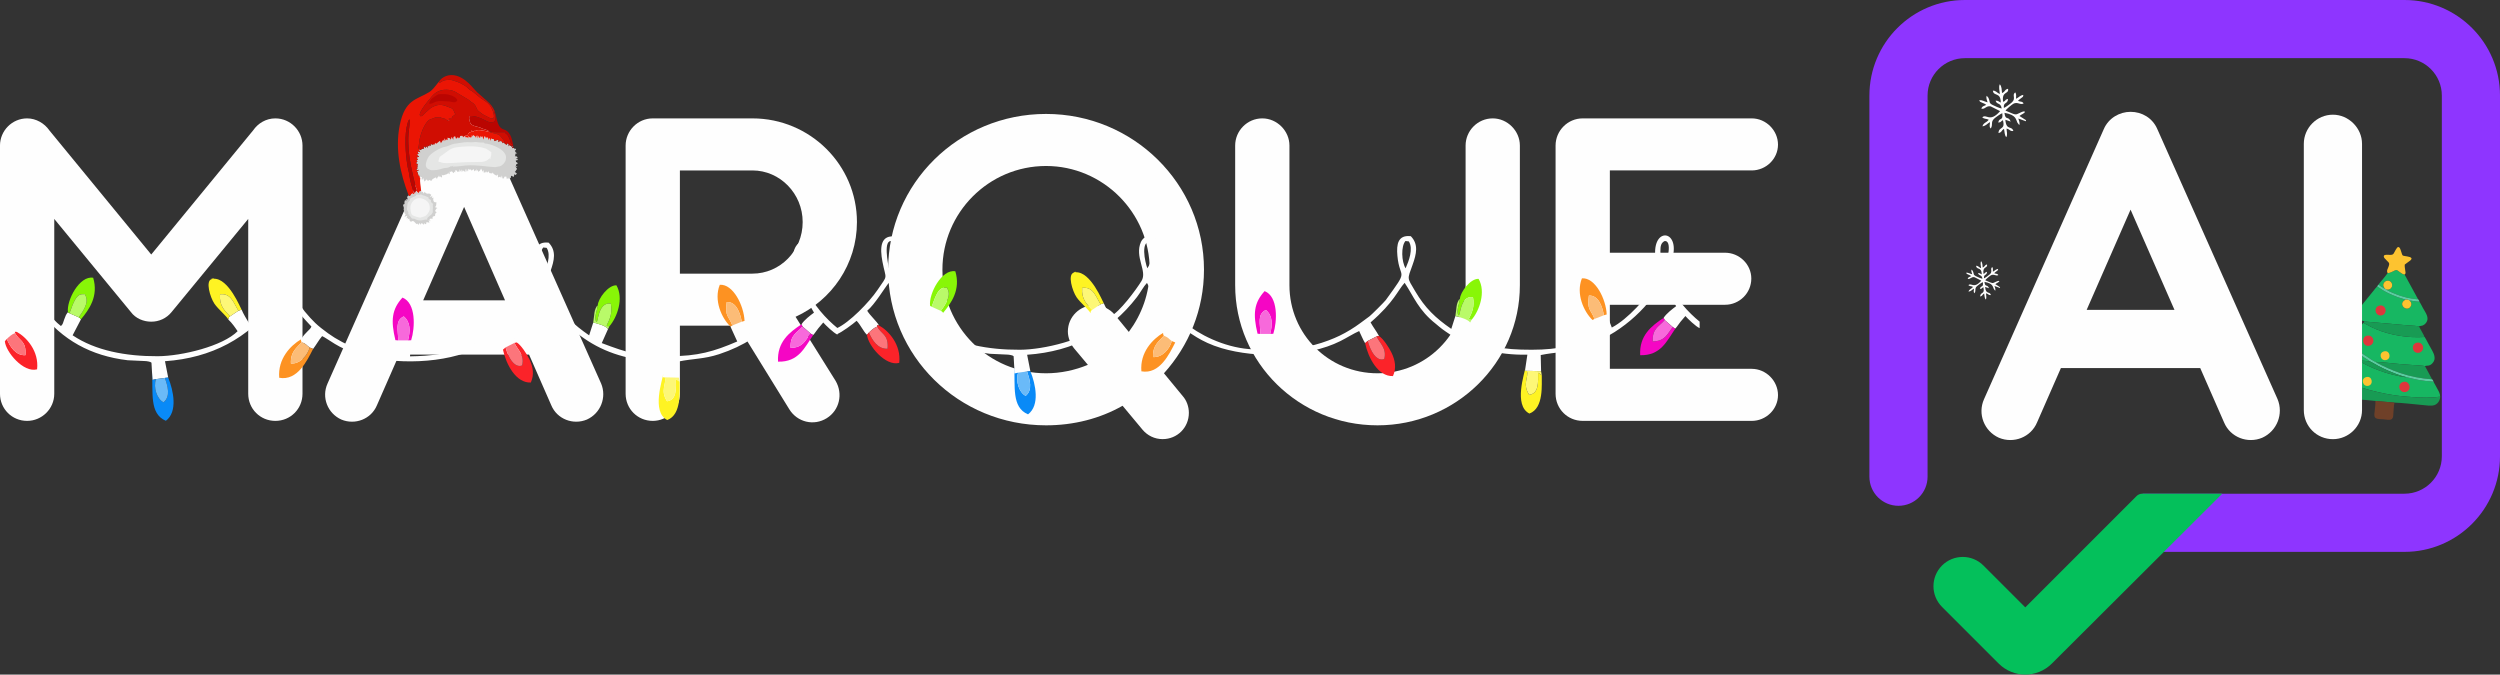 <?xml version="1.0" encoding="UTF-8"?>
<!DOCTYPE svg PUBLIC "-//W3C//DTD SVG 1.1//EN" "http://www.w3.org/Graphics/SVG/1.1/DTD/svg11.dtd">
<!-- Creator: CorelDRAW -->
<svg xmlns="http://www.w3.org/2000/svg" xml:space="preserve" width="159.209mm" height="42.959mm" version="1.1" style="shape-rendering:geometricPrecision; text-rendering:geometricPrecision; image-rendering:optimizeQuality; fill-rule:evenodd; clip-rule:evenodd"
viewBox="0 0 13783.48 3719.16"
 xmlns:xlink="http://www.w3.org/1999/xlink"
 xmlns:xodm="http://www.corel.com/coreldraw/odm/2003">
 <rect x="0" y="0" width="13783.48" height="3719.16" fill="#333333" stroke="none"/>
 <defs>
  <style type="text/css">
   <![CDATA[
    .fil10 {fill:#FEFEFE}
    .fil9 {fill:#04C05B}
    .fil21 {fill:#098AF7}
    .fil1 {fill:#17B762}
    .fil2 {fill:#189B54}
    .fil6 {fill:#26ABE8}
    .fil5 {fill:#59CEA1}
    .fil26 {fill:#6ABAF8}
    .fil4 {fill:#6F4028}
    .fil22 {fill:#88F607}
    .fil8 {fill:#8E35FF}
    .fil23 {fill:#B9FA69}
    .fil16 {fill:#BA0501}
    .fil13 {fill:#D00D02}
    .fil11 {fill:#D0D0CF}
    .fil7 {fill:#DE363C}
    .fil14 {fill:#E5E6E5}
    .fil12 {fill:#EB1504}
    .fil20 {fill:#F506C4}
    .fil15 {fill:whitesmoke}
    .fil25 {fill:#F769DB}
    .fil17 {fill:#FB2329}
    .fil27 {fill:#FC757B}
    .fil28 {fill:#FCBC77}
    .fil18 {fill:#FD9222}
    .fil3 {fill:#FDC330}
    .fil24 {fill:#FDF777}
    .fil19 {fill:#FEF323}
    .fil0 {fill:#FEFEFE;fill-rule:nonzero}
   ]]>
  </style>
 </defs>
 <g id="Camada_x0020_1">
  <g id="_2404992630224">
   <path class="fil0" d="M1518.17 652.7c83.39,0 149.61,68.67 149.61,149.61l0 1368.56c0,83.39 -66.22,149.62 -149.61,149.62 -83.39,0 -149.61,-66.23 -149.61,-149.62l0 -963.88 -421.85 512.6c-29.43,36.79 -71.12,53.95 -112.82,53.95 -41.69,0 -85.85,-17.17 -112.82,-53.95l-421.85 -512.6 0 963.88c0,83.39 -68.67,149.62 -149.61,149.62 -83.39,0 -149.61,-66.23 -149.61,-149.62l0 -1368.56c0,-80.94 66.22,-149.61 149.61,-149.61 49.05,0 95.66,26.98 122.63,66.22l561.65 684.29 561.65 -684.29c26.98,-39.24 71.12,-66.22 122.62,-66.22z"/>
   <path class="fil0" d="M3314.21 2114.46c31.89,76.04 -2.45,164.33 -78.47,198.68 -76.06,31.86 -164.34,-2.48 -196.22,-78.5l-122.63 -279.6 -716.16 0 -122.63 279.6c-31.89,76.02 -120.18,110.36 -196.21,78.5 -76.03,-34.35 -110.37,-122.64 -76.03,-198.68l615.61 -1388.18c24.52,-56.41 80.93,-88.3 137.35,-88.3 58.84,0 112.82,31.89 137.34,88.3l618.06 1388.18zm-981.05 -458.64l451.27 0 -225.62 -515.05 -225.65 515.05z"/>
   <path class="fil0" d="M4386.2 1746.57l220.72 353.18c41.71,71.12 22.08,161.87 -49.04,206.01 -71.12,44.16 -161.88,22.08 -206.02,-49.04l-284.49 -461.1 -318.85 0 0 375.25c0,83.39 -68.67,149.62 -149.6,149.62 -83.4,0 -149.62,-66.23 -149.62,-149.62l0 -1368.56c0,-80.94 66.22,-149.61 149.62,-149.61l549.39 0c318.83,0 576.36,257.52 576.36,571.46 0,233 -139.79,431.66 -338.45,522.41zm-637.69 -806.91l0 569 399.78 0c152.05,0 277.14,-125.08 277.14,-284.5 0,-156.97 -125.09,-284.5 -277.14,-284.5l-399.78 0z"/>
   <path class="fil0" d="M6417.36 2058.06l103.01 125.08c22.06,24.53 34.34,58.86 34.34,93.2 0,80.94 -63.77,144.71 -144.72,144.71 -44.14,0 -83.38,-19.63 -110.37,-51.51l-110.37 -132.44c-125.09,71.12 -269.78,107.91 -421.86,107.91 -483.16,0 -870.66,-382.6 -870.66,-858.4 0,-473.36 387.5,-858.42 870.66,-858.42 480.73,0 870.69,385.07 870.69,858.42 0,220.73 -83.38,419.39 -220.72,571.46zm-649.97 0c80.95,0 159.43,-17.17 230.55,-46.6l-76.02 -90.75c-19.64,-24.53 -34.34,-58.86 -34.34,-93.2 0,-80.94 66.22,-144.71 144.69,-144.71 44.17,0 85.86,19.63 112.84,51.51l78.47 95.65c71.13,-95.65 115.27,-213.38 115.27,-343.36 0,-313.94 -257.51,-571.46 -571.46,-571.46 -316.38,0 -571.44,257.52 -571.44,571.46 0,316.39 255.07,571.46 571.44,571.46z"/>
   <path class="fil0" d="M7594.8 2345c-434.12,0 -784.83,-345.81 -784.83,-772.57l0 -770.12c0,-80.94 66.22,-149.61 149.6,-149.61 80.93,0 149.63,68.67 149.63,149.61l0 770.12c0,269.79 215.82,485.62 485.61,485.62 267.34,0 485.61,-215.83 485.61,-485.62l0 -770.12c0,-80.94 66.22,-149.61 149.63,-149.61 80.92,0 149.6,68.67 149.6,149.61l0 770.12c0,426.75 -353.17,772.57 -784.84,772.57z"/>
   <path class="fil0" d="M9658.12 2033.53c78.48,0 144.7,66.22 144.7,144.7 0,78.49 -66.22,142.26 -144.7,142.26l-931.98 0c-83.4,0 -149.63,-66.23 -149.63,-149.62l0 -1368.56c0,-80.94 66.23,-149.61 149.63,-149.61l931.98 0c78.48,0 144.7,66.22 144.7,144.7 0,78.49 -66.22,142.26 -144.7,142.26l-782.38 0 0 453.73 635.23 0c78.48,0 144.7,63.77 144.7,142.25 0,80.94 -66.22,144.71 -144.7,144.71l-635.23 0 0 353.18 782.38 0z"/>
   <path class="fil0" d="M12556.93 2200.3c34.21,81.54 -2.62,176.27 -84.19,213.1 -81.55,34.2 -176.26,-2.64 -210.46,-84.19l-131.54 -299.92 -768.19 0 -131.54 299.92c-34.2,81.54 -128.91,118.38 -210.46,84.19 -81.56,-36.84 -118.39,-131.56 -81.56,-213.1l660.34 -1489.04c26.31,-60.51 86.82,-94.7 147.32,-94.7 63.14,0 121.01,34.2 147.32,94.7l662.96 1489.04zm-1052.32 -491.96l484.07 0 -242.04 -552.48 -242.04 552.48z"/>
   <path class="fil1" d="M12947.68 1885.16c7.25,12.2 53.75,47.75 69.95,59.51 13.63,9.9 25.18,17.15 38.39,25.96 11.5,7.68 29.24,19.44 41.98,25.1 3.38,-2.13 118.88,10.16 133.99,11.41 22.86,1.89 45.87,3.51 68.21,5.2 13.08,1 60.78,3.21 69.69,6.29 6.81,-5.4 28.08,4.6 45.91,-22.14 19.98,-29.95 -5.99,-61.28 -25.04,-97.4 -4.22,-7.98 -20.82,-40.42 -25.04,-43.73l-0.84 2.86c-88.41,5.59 -185.01,-9.74 -265.96,-43.88 -12.32,-5.2 -23.65,-10.44 -34.96,-16.35 -6.35,-3.32 -10.88,-5.8 -17.09,-9.29 -8.65,-4.87 -13.39,-5.26 -14.36,-10.3 -6.39,5.38 -15.53,18.92 -21.45,26.42 -7.4,9.38 -13.92,17.63 -20.99,26.68 -13.51,17.31 -30.25,35.48 -42.4,53.64z"/>
   <path class="fil1" d="M12885.91 2084.61c4.69,-2.78 23.11,9.41 33.81,14.2 3.77,1.69 30.82,12.86 33.44,15.51l12.76 4.93c12.07,1.82 40.3,13.35 54.36,17.98 51.86,17.09 122.31,33.19 176.52,41.26 43.05,6.42 88.08,10.57 132.23,12.72 34.24,1.67 61.15,1.62 94.76,-0.68 8.17,-0.55 23.86,-3.95 29.81,-2.77 -0.34,-19.02 -8.37,-31.17 -15.81,-44.53 -3.59,-6.44 -7.18,-13.06 -10.59,-19.57 -3.24,-6.17 -8.3,-13.48 -10.14,-19.47 -12.8,-2 -28.75,-2.01 -42.4,-3.62 -12.91,-1.52 -24.62,-3.39 -37.24,-5.41 -24.74,-3.98 -46.75,-11.24 -70.32,-15.97 -7.53,3.07 -64.92,-11.02 -76.27,-13.83 -48.54,-12.04 -89.22,-27.37 -133.26,-47.88 -6.07,-2.82 -52.52,-25.49 -56.97,-31.48l65.42 6.35c-2.94,-4.3 -27.44,-18.33 -33.87,-22.7 -28.39,-19.3 -52.98,-38 -78.17,-60.75 -4.83,-4.36 -9.59,-11.14 -15.83,-11.72 -11.16,15.07 -23.05,28.15 -15.11,52.52 5.8,17.8 18.74,28.54 42.25,31.66 -1.88,4.87 -33.56,44.6 -39.14,51.43 -7.04,8.6 -13.17,16.34 -19.92,24.96 -5.58,7.12 -17.08,19.7 -20.31,26.86z"/>
   <path class="fil1" d="M13035.51 1774.9l3.41 -1.59c4.6,-1.19 8.53,0.11 14.13,0.68l207.16 18.48c23.71,2.07 54.15,2.88 76.79,6.72 2.69,-1.88 15.86,-2.68 21.59,-5.23 7.13,-3.19 11.77,-7.17 16.33,-13.03 21.99,-28.25 -1.66,-56.05 -15.79,-81.93 -3.93,-7.2 -16.4,-31.66 -20.07,-35.58 -10.8,-1.02 -30.68,-2.45 -41.02,-4.79 -1.03,-0.23 -5.19,-1.29 -5.86,-1.34l-5.95 1c9.67,8.97 11.43,20.91 4.75,31.48 -21.66,34.27 -74.99,-14.2 -28.54,-37.56 -1.71,-1.63 -38.7,-12.13 -44.42,-14.25 -23.72,-8.82 -56.73,-23.69 -77.8,-36.32l-34.2 -22.34c-5.8,5.2 -13.51,15.79 -18.89,22.47 -6.33,7.85 -12.33,15.13 -18.93,23.23l-57.13 70.64c-25.98,30.4 -12.03,65.84 17.33,73.88 8.98,2.46 6.74,-0.27 7.12,5.4z"/>
   <path class="fil2" d="M13096.68 2210.62l104.8 9.13c47.42,1.49 101.56,8.55 149.53,12.74 20.93,1.82 52.9,7.49 70.66,1.14 15.94,-5.69 30.84,-21.94 31.93,-45.86 -5.95,-1.18 -21.63,2.22 -29.81,2.77 -33.62,2.29 -60.52,2.35 -94.76,0.68 -44.15,-2.15 -89.18,-6.3 -132.23,-12.72 -54.2,-8.07 -124.66,-24.17 -176.52,-41.26 -14.06,-4.63 -42.29,-16.16 -54.36,-17.98 10.64,11.29 16.51,23.91 7.39,39.14 -6.15,10.26 -21.88,18.35 -36.74,11.54 -29.4,-13.45 -20.17,-59.37 16.59,-55.62 -2.61,-2.65 -29.66,-13.83 -33.44,-15.51 -10.7,-4.79 -29.12,-16.98 -33.81,-14.2 -2.98,1.49 -17.91,20.99 -21.22,25.5 -21.89,29.88 -14.46,79.06 41.2,83.6 31.62,2.58 63.3,5.45 94.9,8.28 31.23,2.79 65.11,4.46 95.88,8.64z"/>
   <path class="fil1" d="M13164.13 1505.47c-7.45,10.83 -16.41,21.29 -24.75,31.63 -6.38,7.9 -20.9,23.82 -24.93,31.59 2.67,4.42 30.01,23.14 33.71,22.03 -5.35,-8.34 -13.37,-17.25 -4.22,-31.95 5.14,-8.28 16.54,-14.42 29.53,-9.87 22.09,7.74 21.04,43.18 -4.55,47.65l-10.26 0.62c8.97,9.02 60.97,29.04 77.39,34.14 33.19,10.31 49.49,13.33 82.54,17.59 13.15,1.71 10.65,1.39 12.2,-0.98l-73.24 -134.11c-17.34,-1.84 -36.5,-24.41 -44.8,-25.06 -9.23,-0.71 -31.39,17.72 -48.61,16.72z"/>
   <path class="fil2" d="M13035.51 1774.9l-2.99 3.51c0.97,5.05 5.71,5.43 14.36,10.3 6.21,3.49 10.74,5.97 17.09,9.29 11.31,5.9 22.64,11.14 34.96,16.35 80.95,34.14 177.55,49.47 265.96,43.88l0.84 -2.86c-0.48,-4.87 -3.83,-9.62 -6.31,-14.2 -2.96,-5.46 -5.17,-9.39 -7.9,-14.41 -4.16,-7.6 -11.63,-20.13 -14.52,-27.59 -22.64,-3.84 -53.08,-4.65 -76.79,-6.72l-207.16 -18.48c-5.6,-0.56 -9.53,-1.86 -14.13,-0.68l-3.41 1.59z"/>
   <path class="fil2" d="M13409.08 2091.24l-39.18 -72.6c-8.91,-3.07 -56.61,-5.29 -69.69,-6.29 -22.34,-1.7 -45.36,-3.32 -68.21,-5.2 -15.12,-1.25 -130.62,-13.54 -133.99,-11.41 8.37,7.58 51.04,26.67 65.49,33.46 22.49,10.57 47.82,19.91 72.45,28.28 54.96,18.67 112.17,29.25 173.14,33.76z"/>
   <path class="fil3" d="M13164.13 1505.47c17.22,1 39.38,-17.43 48.61,-16.72 8.3,0.65 27.46,23.22 44.8,25.06 6.54,-9.42 6.35,-2.34 3.07,-25.63 -1.22,-8.61 -3.38,-21.14 -2.26,-29.5l16.61 -12.39c4.6,-3.43 13.95,-9.71 16.68,-12.58 16.52,-17.31 -20.78,-19.78 -33.09,-22.13 -12.83,-2.45 -12.25,-1.96 -16.33,-13.36 -5.92,-16.6 -9.26,-37.69 -20.63,-36.14 -7.55,1.02 -17.89,25.23 -24.44,35.76 -8.27,13.32 -30.67,3.68 -47.84,7.97 -9.45,2.35 -7.1,12.77 -2.29,17.84 4.55,4.8 9.59,10.34 14.46,15.12 3.69,3.63 12.16,10.03 11.06,17.83 -3.34,23.64 -18.19,32.5 -8.42,48.85z"/>
   <path class="fil4" d="M13201.47 2219.76l-104.8 -9.13c1.29,17.94 -4.78,54.07 -6.04,74.26 -1.8,28.81 24.41,24.64 50.06,26.91 25.76,2.28 50.86,10.74 53.88,-17.82 2.22,-21.06 2.58,-55.24 6.9,-74.21z"/>
   <path class="fil5" d="M12938.14 1897.19c6.24,0.58 11,7.36 15.83,11.72 25.18,22.75 49.78,41.45 78.17,60.75 6.42,4.37 30.92,18.4 33.87,22.7 4.41,0.9 37.94,20.85 46.37,25.18 15.55,7.98 32.02,16.5 48.46,23.6 31.4,13.55 71.18,30.21 106.26,38.06 23.57,4.74 45.58,11.99 70.32,15.97 12.62,2.03 24.34,3.89 37.24,5.41 13.64,1.61 29.59,1.62 42.4,3.62 -3.82,-7.13 -2.29,-8.23 -7.98,-12.97 -60.97,-4.5 -118.18,-15.08 -173.14,-33.76 -24.63,-8.37 -49.95,-17.71 -72.45,-28.28 -14.45,-6.79 -57.12,-25.88 -65.49,-33.46 -12.74,-5.66 -30.48,-17.42 -41.98,-25.1 -13.2,-8.81 -24.76,-16.07 -38.39,-25.96 -16.2,-11.77 -62.7,-47.31 -69.95,-59.51 -1.38,1.19 -0.3,0.04 -2.32,2.18 -1.3,1.37 -1.61,1.78 -2.55,2.98 -1.95,2.51 -3.33,4.61 -4.68,6.87z"/>
   <path class="fil2" d="M13267.1 2079.2c-35.08,-7.84 -74.86,-24.51 -106.26,-38.06 -16.44,-7.1 -32.91,-15.62 -48.46,-23.6 -8.43,-4.34 -41.96,-24.28 -46.37,-25.18l-65.42 -6.35c4.45,5.99 50.91,28.66 56.97,31.48 44.05,20.51 84.72,35.83 133.26,47.88 11.35,2.81 68.74,16.91 76.27,13.83z"/>
   <path class="fil5" d="M13106.02 1579.28l34.2 22.34c21.07,12.63 54.08,27.5 77.8,36.32 5.72,2.12 42.71,12.62 44.42,14.25 9.27,-0.9 17.69,-0.62 23.79,6.09l5.95 -1c0.68,0.05 4.83,1.11 5.86,1.34 10.34,2.34 30.22,3.77 41.02,4.79 -0.7,-6.29 -3.51,-8.96 -8.28,-15.47 -1.55,2.37 0.95,2.68 -12.2,0.98 -33.05,-4.26 -49.35,-7.28 -82.54,-17.59 -16.41,-5.1 -68.42,-25.12 -77.39,-34.14l10.26 -0.62c-9.83,1.01 -14.48,-1.41 -20.76,-5.83 -3.71,1.11 -31.05,-17.62 -33.71,-22.03 -1.11,0.89 -1.24,0.92 -2.41,2.1 -0.55,0.55 -1.53,1.63 -1.98,2.19 -1.48,1.84 -2.71,3.78 -4.03,6.29z"/>
   <path class="fil6" d="M12965.91 2119.26l-12.76 -4.93c-36.76,-3.76 -45.99,42.16 -16.59,55.62 14.86,6.8 30.6,-1.28 36.74,-11.54 9.12,-15.23 3.25,-27.85 -7.39,-39.14z"/>
   <path class="fil7" d="M13250.05 2105.49c-36.24,9.38 -23.63,63.68 13.08,55.74 37.41,-8.09 23.51,-65.2 -13.08,-55.74z"/>
   <path class="fil7" d="M13328.45 1888.79c-38.79,4.61 -31.44,61.49 7,56.29 14.04,-1.9 26.1,-15.39 23.97,-32.21 -1.64,-12.94 -14.12,-26.08 -30.97,-24.08z"/>
   <path class="fil7" d="M13054.59 1850.15c-38.93,3.6 -31.34,61.39 6.04,56.46 13.9,-1.84 26.43,-14.12 24.7,-31.26 -1.42,-14.02 -13.77,-26.78 -30.74,-25.2z"/>
   <path class="fil7" d="M13117.8 1684.94c-35.47,9.91 -21.19,62.24 14.68,53.55 12.95,-3.13 23.78,-17.76 19.39,-34.08 -3.32,-12.34 -16.65,-24.33 -34.08,-19.46z"/>
   <path class="fil3" d="M13262.44 1652.19c-46.45,23.37 6.88,71.84 28.54,37.56 6.67,-10.57 4.92,-22.51 -4.75,-31.48 -6.1,-6.71 -14.52,-6.99 -23.79,-6.09z"/>
   <path class="fil3" d="M13045.94 2078.98c-32.92,8.79 -18.99,55.71 12.43,47.92 29.81,-7.39 20.35,-56.68 -12.43,-47.92z"/>
   <path class="fil3" d="M13145.94 1936.81c-34.21,6.69 -22.6,54.48 8.96,48.39 31.72,-6.13 22.34,-54.52 -8.96,-48.39z"/>
   <path class="fil3" d="M13148.15 1590.73c6.29,4.42 10.93,6.84 20.76,5.83 25.58,-4.47 26.64,-39.91 4.55,-47.65 -12.99,-4.55 -24.39,1.59 -29.53,9.87 -9.14,14.7 -1.13,23.62 4.22,31.95z"/>
   <path class="fil0" d="M12862.31 2421.28c-89.45,0 -160.48,-71.03 -160.48,-160.47l0 -1467.99c0,-86.82 71.03,-160.47 160.48,-160.47 86.81,0 160.47,73.66 160.47,160.47l0 1467.99c0,89.44 -73.67,160.47 -160.47,160.47z"/>
   <path class="fil8" d="M10306.77 526.85c0,-290.97 235.87,-526.85 526.84,-526.85l2423.03 0c290.95,0 526.84,235.88 526.84,526.85l0 1989.01c0,290.96 -235.89,526.84 -526.84,526.84l-1443.37 0 0 -320.68 1443.37 0c113.84,0 206.15,-92.31 206.15,-206.16l0 -1989.01c0,-113.86 -92.31,-206.16 -206.15,-206.16l-2423.03 0c-113.86,0 -206.16,92.3 -206.16,206.16l0 2101.5c0,88.56 -71.79,160.34 -160.34,160.34 -88.55,0 -160.34,-71.79 -160.34,-160.34l0 -2101.5z"/>
   <path class="fil9" d="M12252.25 2721.71l-939.36 936.66c-81.03,81.04 -212.41,81.04 -293.44,0l-312.21 -312.21c-63.03,-63.03 -63.03,-165.22 0,-228.24 63.03,-63.01 165.21,-63.01 228.24,0l230.7 230.71 613.49 -613.49c8.59,-8.59 20.24,-13.43 32.4,-13.43l440.19 0z"/>
   <path class="fil10" d="M11026.14 518.46c-17.22,-7 -21.45,-19.38 -38.66,-18.66 3.56,33.82 43.24,5.12 43.5,65.58 -12.8,-5.52 -13.74,-11.08 -28.53,-10.43 7.31,24.99 27.6,7.88 33.75,43.25 -10.83,-1.09 -40.6,-14.57 -50.56,-19.71 -21.94,-11.33 -12.22,-16.46 -21.89,-37.2 -0.51,-1.11 -1.01,-2.22 -1.59,-3.25l-8.69 -10.09c-5.11,11.87 1.9,24.86 4.84,36.32 -18.19,-4.34 -26.86,-12.61 -45.78,-12.38 5.13,12.17 1.39,7.39 15.62,14.27 13.41,6.48 12.22,3.7 22.71,12.19 -15.1,7.36 -22.71,7.01 -27.12,20.53 19.2,6.61 26.52,-17.75 51.7,-12.41l52.03 26.29c-58.77,66.59 -74.94,11.92 -98.5,34.27 13.38,11.25 21.27,5.33 35.87,13.34 -14.29,17.7 -29.09,15.17 -34.75,36.29 22.29,-4.23 24.15,-13.94 41.6,-23.57 -0.32,18.35 -6.2,24.23 3.99,35.65 14.52,-23.18 -1.9,-33.82 18.28,-53.76 7.96,-7.86 35.25,-27.21 45.42,-30.77 5.89,46.16 -16.75,20.57 -22.4,51.51 19.15,-2.16 10.07,-4.16 25.83,-13.32 15.04,56.97 -23.33,32.97 -24.32,71.43 21.49,-6.43 11.59,-10.81 30.35,-23.52 3.88,15.83 2.03,34.15 12.54,46.11 8.48,-14.48 1.85,-30.43 1.53,-47.45 20.4,4.42 16.41,15.25 37.49,13.36 -8.73,-31.49 -39.37,-0.48 -44.04,-62.05l29.39 10.13c-13.33,-34.77 -29,-1.97 -34.35,-48.27 66.42,11.61 62.45,37.12 71.32,53.96l10.34 13.62c4.55,-12.22 -1.55,-23.59 -5.38,-36.37l41.43 15.22c0.97,-2.68 0.84,-4.65 0.86,-4.14 0.02,0.5 -0.03,-1.84 -0.16,-2.1l-35.73 -22.74c10.35,-9.53 20.45,-10.24 30.57,-21.51 -1.06,-0.55 0.24,-9.9 -26.46,3.2 -29.57,14.5 -21.32,13.56 -81.14,-11.53 4.16,-7.13 33.85,-32.35 43.32,-37.64 23.27,-12.99 38.92,9.25 56.7,-1.9 -9.52,-13.7 -14.42,-6.9 -31.32,-13.9 6.8,-8.04 7.25,-6.95 16.64,-14.52 11.31,-9.12 12,-5.77 12.83,-18.47 -16.72,1.96 -24.7,13.6 -40,21.36 -0.19,-16.9 3.09,-24.16 -4.35,-35.64 -20.15,15.3 5.32,31.79 -17.16,54.01 -7.95,7.86 -36.23,28.6 -45.58,32.14 -4.44,-34.92 21.78,-18.88 22.87,-50.01 -22.98,6.44 -6.98,9.21 -27.1,16 -8.98,-61.62 33.15,-39.55 27.29,-71.7 -20.54,4.4 -12.53,14.32 -33.22,23.63 -2.18,-17.52 -0.78,-36.24 -12.43,-48.61 -7.42,15.69 -1,36.71 0.61,53.94z"/>
   <path class="fil10" d="M10922.77 1478.98c-12.48,-5.08 -15.55,-14.05 -28.02,-13.53 2.57,24.53 31.34,3.71 31.53,47.54 -9.29,-4 -9.96,-8.03 -20.68,-7.57 5.29,18.11 20,5.71 24.46,31.36 -7.85,-0.79 -29.43,-10.56 -36.65,-14.28 -15.9,-8.22 -8.86,-11.93 -15.87,-26.97 -0.37,-0.81 -0.74,-1.62 -1.15,-2.35l-6.3 -7.32c-3.71,8.61 1.38,18.02 3.51,26.32 -13.19,-3.14 -19.47,-9.13 -33.18,-8.97 3.72,8.82 1.01,5.36 11.32,10.35 9.72,4.69 8.86,2.68 16.47,8.83 -10.94,5.33 -16.46,5.08 -19.66,14.88 13.92,4.79 19.22,-12.86 37.48,-9l37.71 19.06c-42.6,48.27 -54.32,8.65 -71.4,24.85 9.69,8.15 15.42,3.86 25.99,9.67 -10.35,12.83 -21.08,10.99 -25.18,26.31 16.16,-3.07 17.51,-10.11 30.15,-17.09 -0.23,13.31 -4.49,17.57 2.89,25.85 10.53,-16.8 -1.37,-24.52 13.25,-38.98 5.77,-5.7 25.55,-19.72 32.92,-22.3 4.27,33.46 -12.14,14.91 -16.22,37.34 13.88,-1.58 7.29,-3.02 18.73,-9.66 10.9,41.29 -16.92,23.89 -17.64,51.78 15.58,-4.67 8.41,-7.84 22.01,-17.06 2.81,11.48 1.46,24.76 9.09,33.43 6.15,-10.5 1.34,-22.06 1.11,-34.4 14.78,3.21 11.9,11.05 27.18,9.69 -6.33,-22.83 -28.53,-0.35 -31.92,-44.98l21.3 7.35c-9.66,-25.2 -21.02,-1.43 -24.9,-34.99 48.14,8.42 45.27,26.91 51.69,39.11l7.5 9.87c3.3,-8.85 -1.13,-17.1 -3.9,-26.36l30.02 11.03c0.7,-1.93 0.61,-3.37 0.62,-3 0.01,0.36 -0.03,-1.33 -0.11,-1.52l-25.89 -16.48c7.5,-6.91 14.81,-7.42 22.15,-15.58 -0.77,-0.4 0.17,-7.17 -19.18,2.32 -21.44,10.51 -15.45,9.83 -58.82,-8.35 3.02,-5.17 24.54,-23.45 31.41,-27.29 16.86,-9.41 28.21,6.71 41.09,-1.38 -6.9,-9.93 -10.45,-5 -22.7,-10.08 4.93,-5.83 5.26,-5.04 12.06,-10.52 8.2,-6.61 8.7,-4.18 9.31,-13.39 -12.12,1.42 -17.9,9.86 -28.99,15.49 -0.14,-12.25 2.24,-17.51 -3.15,-25.83 -14.61,11.08 3.85,23.04 -12.44,39.15 -5.76,5.7 -26.26,20.73 -33.04,23.3 -3.22,-25.31 15.79,-13.69 16.58,-36.25 -16.66,4.67 -5.06,6.67 -19.64,11.59 -6.5,-44.66 24.03,-28.66 19.78,-51.97 -14.88,3.19 -9.08,10.38 -24.08,17.13 -1.58,-12.7 -0.56,-26.27 -9.01,-35.24 -5.38,11.37 -0.72,26.61 0.44,39.11z"/>
   <path class="fil11" d="M2565.12 756.96l-1.24 -8.63c-4.65,6.5 -2.56,0.06 -11.7,9.33 -1.14,-6.55 -0.23,-6.6 -4.31,-9.27l-7.35 1.56c-11.64,-0.38 4.38,-2.66 -2.94,-2.06 -2.55,11.83 -1.2,8.93 -8.09,15.74l-5.22 -8.43c-0.43,0.52 -0.75,1.43 -0.96,1.77 -6.82,11.48 -3.6,3.32 -10.17,7.4l-3.92 -12.61c-12.24,1.78 -8.44,6.74 -10.48,19.28 -2.77,-5.34 -7.55,-12.44 -8.42,-16.98 -1.82,11.06 -4.3,9.51 -5.66,20.69 0.61,-6.29 -1.12,-10.34 -6.44,-12.79 -0.29,-0.13 -1,-0.35 -1.31,-0.46l-9.39 -2.04 0.96 13.99c-7.19,-6.03 -5.32,-7.69 -10.87,2.12l-6.69 -13.22 -1.57 16.54 -6 -8.85c-0.9,13.55 -0.32,12.25 -4.77,2.56l-2.01 8.68c-0.15,0.37 -0.48,1 -0.66,1.32l-5.44 7.02c-3.54,-11.58 -1.27,-1.77 -5.26,-12.82l-15.32 12.26c-7.32,5.31 3.48,-2.14 -3.17,2.04 -7.46,4.71 3.95,8.19 -7.96,-4.17 -4.16,18.32 -3.12,7.34 -11.13,8.94l-2.02 0.87c-6.64,2.14 0.2,0.08 -11.77,-3.71l2.17 12.59c-4.11,-5.89 -3.25,-2.18 -7.76,-8.8 -1.19,13.8 -1.89,7.35 -3.91,9.59 -4.56,-2.35 -4.77,-2.73 -7.71,-5.94l1.88 16.51c-3.73,-7.13 -5.02,-12.2 -10.08,-8.09 -0.1,0.09 -0.56,0.5 -0.66,0.62 -0.13,0.14 -0.54,0.74 -0.66,0.91l-2.16 4.39c-0.11,-0.42 -0.42,1.26 -0.42,1.67l-3.94 -8.88c-10.65,2.13 -1.05,-0.74 -5.06,13.05l-3.8 -0.29c-12.51,-0.96 -2.55,0.84 -10.08,4.8 -0.24,0.12 -0.94,0.49 -1.19,0.56 -5.04,1.5 -5.96,-0.64 -8.67,-3.6 -2.55,12.11 0.47,5.09 5.12,17.23l-12.33 -4.99c-0.36,-0.94 -1.28,-0.81 -1.95,-1.16 1.5,12.19 -0.81,3.79 5.36,14.15 -21.08,9.83 -3.23,4.7 2.89,18.79l-16.8 -3.01c11.99,8.13 6.58,7.25 6.6,7.36 0.68,4.39 -5.81,2.22 4.56,8.25 -5.68,2.61 -5.55,3.24 -12.6,4.4 9.4,4.09 4.72,-0.97 8.5,7.02 -0.41,0.49 -1.05,1.09 -1.32,1.4 -0.28,0.3 -0.96,1.04 -1.29,1.41l-5.78 7.34c10.43,3.32 6.61,1.88 10.48,6.27 -0.83,4.75 -4.02,1.98 1.59,5.35l-12.65 2.92 12.38 4.24c-0.39,0.45 -0.81,1.17 -1.06,1.44l-7.26 6.85 8.61 1.69c-10.86,3.38 -3.8,0.61 -10.09,5 8.86,8.08 12.22,0.01 16.36,3.1l-13.7 6.14c3.72,7.9 -0.88,-0.58 3.52,3.65l6.13 20c-0.04,-0.39 -0.42,1.31 0,3.12l5.67 -1.13c1.07,9.68 -1.06,5.96 4.22,12.22l-0.29 -9.25c3.19,5 4.22,3.55 9.4,4.65 -1.68,11.88 -1.25,5.7 0.51,17.36l6.74 -12.68 6.79 19.9 9.11 -8.61c3.06,-1.56 -3.99,-7.18 6.3,-0.03 4.8,3.33 -0.89,9.8 3.58,3.49 6.5,2.79 1.97,-0.16 6.21,-3.41 0.14,-0.1 0.68,-0.55 0.82,-0.63l11.91 5.67 6.12 -9.2c0.29,-0.27 0.91,-0.76 1.24,-1.04l13.61 -7.9c6.94,-0.23 0.03,-6.79 10.44,7.64 3.37,-19.92 9.21,-2.56 6.5,-20 14.5,25.18 2.77,-10.18 10.51,5.35l7.47 5.75c5.61,-1.9 -0.76,-1.33 3.54,-0.02l-1.86 -17.89c1.92,10.97 12.37,4.63 18.03,3.28 16.36,-3.89 11.21,-5.91 15.88,-7.16 6.09,-1.62 -4.41,5.41 5.64,-1.78l-0.96 -2.74c-4.78,-2.22 4.12,9.09 4.67,9.73l0.87 -16.66c11.65,6.24 -1.27,3.57 11.65,-0.81l9.07 10.7c3.54,-2.01 5.78,-15.56 9.41,-3.02l0.22 -13.55 5.06 2.15c5.57,1.72 -0.6,-10.16 6.74,7.54 6.63,-1.39 3.92,-3.13 11.87,-1.86l-0.23 -12.83c2.91,1.7 3.97,10.48 6.33,13.51l3.05 -13.35 3.64 16.28 5.84 -11.61c8.06,11.04 5.36,4.14 6.16,4.68l6.8 6.55 1.64 -19.7 4.14 18.6 3.21 -18.09c2.61,8.68 0.27,8.82 5.85,15.56l2.82 -15.65 8.23 7.06c8.55,-8.51 -5.08,-0.57 2.74,-2.1 4.01,-0.79 1.06,-1.68 6.69,6.25l7.84 -7.17c4.06,-1.81 0.47,5.38 3.75,-2.48l2.99 13.26c3.53,-3.09 3.21,-1.95 6.59,-5.54 4.46,-4.74 2.45,4.61 6.02,-10.07l0.18 15.19 5.19 -7.08 5.41 11.14c5.25,-10.81 6.2,-0.06 13.86,-19.79 0.95,3.27 2.58,5.71 3.27,7.13l4.75 9.15c0.28,0.49 0.67,1.39 1.14,1.99l4.01 -11.09 1.79 16.93c10.93,-7.57 6.48,4.8 12.24,-8.66 8.15,9.77 1.52,10.99 14.61,0.23 1.58,4.34 1.76,7.36 3.39,8.87 9,8.3 -4.22,-1.31 2.79,1l7.28 1.54c0.22,0 1,-0.04 1.21,-0.04 8.91,-0.06 1.84,2.62 5.64,-1.36l1.59 -2.46c0.16,-0.24 0.49,-1.09 0.84,-1.57 2.34,7.04 5.26,10.45 11.28,12.9l6.93 4.26c6.82,2.75 -4.73,3.47 2.32,-0.22l4.93 -3.62c0.54,-0.4 1.34,-1.2 2.13,-1.64l1.09 16 11.71 -3.89c2.13,0.7 0.98,-0.25 4.91,7.38l5.12 -14.35 2.74 16.32c11.34,-0.16 8.46,1.64 9.94,-9.08 1.77,2.06 7.73,-6.04 4.4,11.12 1.44,-19.18 1.04,-8.43 5.64,-13.45 1.9,4.56 3.22,7.93 4.41,15.62 6.66,-4.67 2.38,-0.27 6.67,-9.64l1.36 10.55c3.53,-7.39 -1.32,-5.51 7,-6.77 6.96,-1.06 3.71,-2.3 5.69,4.29l2.5 -17.28 14.96 6.31c1.78,-9.55 3.18,-6.9 1.21,-14.51 12.43,6.96 3.9,5.15 15.35,-1.91 -4.38,-11.62 0.52,0.16 -7.33,-8 -6.97,-7.25 -2.48,-1.94 -0.99,-5.28l9.81 -14.67c-2.78,-3.91 -5.55,-6.65 -5.75,-7 -1.79,-3.08 10.67,0.16 -7.64,-4.62l15.36 -0.29c-4.56,-3.92 4.3,-0.11 -5.7,-3.64 -7.35,-2.59 -3.14,-1.37 -6.47,-0.62 6.15,-3.34 2.81,0.74 5.25,-5.52 2.85,-7.33 0.68,-3.95 -2.15,-4.01l11.68 -2.29c-4.09,-2.89 -3.17,-4.16 -3.38,-4.48 -4.86,-7.95 9.25,7.63 -1.76,-2.57 -6.93,-6.42 -2.93,6.75 -6.92,-10.68 9.9,-3.51 5.89,1.83 13.59,-5.83l-13.25 -3.74 12.31 -4.76c-10.67,-3.15 4.46,-8.25 -17.66,-9.84 9.58,-10.09 -6.52,-12.51 13.34,-16.38 -5.19,-3.19 -7.9,-2.32 -9.53,-6.54 -0.05,-0.14 -0.11,-0.8 -0.16,-0.94l-3.71 -5.34c12.36,-8.28 5.11,-16.41 -1.28,-8.61 -3.96,-15.25 0.45,-1.7 -6.37,-7.66 -8.4,1.08 -4.08,-0.25 -7.66,2.66l3.99 -11.8c-5.43,-3.32 2.32,-2.72 -3.68,-0.61 -1.81,0.63 -2.75,3.14 -3.06,2.48 -0.29,-0.63 -1.06,1.25 -1.65,1.83l-0.2 -7.9c-3.71,2.4 0.47,2.55 -5.74,0.62 -4.65,-1.45 -0.25,1.27 -5.72,-4.43 -1.98,3.89 -3.1,5.33 -4.3,8.98 -0.04,-5.88 2.43,-9.36 2.06,-12.44 -0.35,-3 -3.91,3.39 -4.09,-7.19 -3,5.38 -4.41,5.86 -7.62,10.33l-7.31 -4.09c-0.21,-0.15 -0.79,-0.6 -0.98,-0.76l-6.69 -6.91c-0.06,-0.38 -0.58,-0.33 -0.76,-0.59 -4.24,2.94 -3.5,-2.77 -4.81,4.54 -10.26,-23.6 -10.73,-1.13 -15.54,-18.73 -3.67,12.4 -1.24,2.55 -6.4,12.01 -2.48,-3.36 -3.24,-1.52 -1.77,-14.03l-7.5 2.93c-20.09,4.29 2.16,0.96 -15.34,5.64 -1.59,-10.5 -0.44,-5.1 0.64,-14.12 -4.3,14.16 -3.18,2.52 -3.51,2.6l-11.37 -1.53c-1.95,-1.34 -1.2,0.64 -2.37,-2.79l-5.97 15.11 -1.69 -15.65c-7.36,6.36 -2.02,-2.42 -8.8,11.31 -0.15,-12.7 -1.64,-10.54 -4.24,-13.96l-3.56 -3.57c-11.82,14.56 -0.87,7.96 -6.99,5.26l-2.65 -11.19c0.32,13.64 1.04,4.98 -4.37,2.06 -0.1,-0.05 -0.83,-0.16 -0.91,-0.55l-4.18 19.22 -5.78 -17.22c-4.96,-2.17 -1.37,-3.16 -6.08,4.33l-3.91 -8.59c-2.88,11.49 -0.02,9 -7.16,11.96l-2.92 -12.12c-2.65,5.8 -3.51,8.53 -5.95,14.8l-2.92 -17.63c-4.32,6.58 -3.05,6.5 -3.72,15.47l-2.4 -14.82 -3.06 16.16c-0.08,-5.96 -0.57,-7.89 -3.67,-11.53l-10.48 -6.66 -1.84 9.31 -4.49 -8.61 -1.66 15.71c-2.77,-6.64 -0.13,-6.08 -3.65,-5.26 -2,0.47 -1.76,4.9 -1.84,5.94 -2.29,-4.5 -0.54,-1.87 -4.44,-4.14 -7.3,-4.24 0.6,0.91 -6.85,-7.14l-1.21 14.73c-0.99,-2.77 -0.38,-7.22 -5.34,-7.49l-2.33 2.14c-3.9,-4.11 6.85,-4.22 -9.07,-2.58z"/>
   <path class="fil12" d="M2419.72 450.61c-18.23,20.87 -30.95,43.24 -53.72,57.47 -67.75,42.35 -132.77,37.88 -161.89,181.17 -27.48,135.2 4.36,272.34 49,387.83 7.71,7.57 0.16,0.99 7.05,3.86 4.82,-5.84 6.93,-9.92 11.44,-14.03 8.68,2.42 5.44,5.02 11.1,1.03 5.42,2.32 -3.42,5.77 6.36,-5.81 -9.64,0.35 -2.92,-3.29 -7.7,2.38 -7.75,-30.79 -20.73,-63.59 -24.02,-95.56 -1.91,-18.62 -6.75,-31.89 -9.69,-47.6 -1.06,-5.7 -0.62,-4.69 -1.49,-9.73 -11.19,-64.71 -17.87,-172.03 1.59,-234.5 0.48,-1.56 2.92,-9.6 4.07,-11.51 3.22,-5.32 2.93,-4.69 8.03,-6.53 -0.31,36.08 -8.57,65.05 -8.64,104.05 -0.15,74.94 8.34,127.91 24.59,200.04 3.75,16.66 17.68,76.29 23.71,87.13l-3.03 1.94c5.72,8.7 3.14,8.99 13.32,11.99 0.46,-1.2 2.3,-6.55 3.85,-8.03 6.8,-6.46 -1.33,-0.58 3,-1.32 6.01,-1.04 -4.03,3.74 4.16,0.5l0.3 -10.13c-1.26,-20.87 -7.51,-43.41 -4.15,-64.06 -5.28,-6.27 -3.14,-2.55 -4.22,-12.22l-5.67 1.13c-0.42,-1.81 -0.04,-3.51 0,-3.12l-6.13 -20c-4.41,-4.23 0.2,4.24 -3.52,-3.65l13.7 -6.14c-4.15,-3.09 -7.51,4.98 -16.36,-3.1 6.29,-4.39 -0.76,-1.62 10.09,-5l-8.61 -1.69 7.26 -6.85c0.24,-0.27 0.67,-0.99 1.06,-1.44l-12.38 -4.24 12.65 -2.92c-5.61,-3.37 -2.42,-0.6 -1.59,-5.35 -3.87,-4.39 -0.04,-2.95 -10.48,-6.27l5.78 -7.34c0.33,-0.37 1.01,-1.11 1.29,-1.41 0.27,-0.31 0.91,-0.91 1.32,-1.4 -3.78,-7.99 0.9,-2.93 -8.5,-7.02 7.05,-1.16 6.92,-1.79 12.6,-4.4 -10.37,-6.03 -3.88,-3.86 -4.56,-8.25 -0.02,-0.11 5.39,0.77 -6.6,-7.36l16.8 3.01c-6.12,-14.09 -23.97,-8.96 -2.89,-18.79 -6.16,-10.36 -3.86,-1.97 -5.36,-14.15 0.67,0.35 1.58,0.22 1.95,1.16l12.33 4.99c-4.65,-12.14 -7.67,-5.12 -5.12,-17.23 -4.74,-4.27 -3.86,-1.32 -4.8,-8.2 3.08,-13.46 3.03,-28.92 6.12,-44.34 5.24,-26.09 14.69,-51.76 26.68,-74.52 6.37,-12.08 15.95,-26.03 26.36,-34.31l36.48 -14.15 21.12 1.32c10.23,-1.06 1.27,-2.67 6.85,0.55l11.99 4.03c0.42,0.1 1.2,0.3 1.65,0.38 0.46,0.09 1.26,0.21 1.73,0.29 21.21,3.15 6.92,9.49 30.06,12.31l-1.52 -12.44c5.82,1.89 5.51,4.03 12.45,-0.45 12.67,-8.2 1.03,-5.96 10.42,-12.32l13.19 -10.48c-1.78,-5.4 -3.19,-5.55 -3.57,-6.2l-3.32 -7.71c-1.97,-6.38 -3.07,-9.11 -6.74,-13.35 -0.35,-0.4 -4.99,-4.5 -5.42,-4.78 -0.58,-0.37 -2.29,-1.18 -2.87,-1.45 -0.32,-0.16 -1.04,-0.39 -1.36,-0.53 -0.3,-0.13 -1.01,-0.34 -1.32,-0.47 -39.84,-16.3 -62.44,-26.51 -103.12,-4.53 -11.38,6.16 -18.01,13.56 -26.9,21.59l-8.42 6.74c-6.74,5.73 -10.84,13.45 -18.18,17.67 -6.43,3.7 -9.66,7.61 -13.99,-0.17 -9.88,-17.79 56.78,-94.67 64.93,-104.31 25.35,-29.96 55.61,-40.9 94.26,-36.63 17.57,1.95 18.82,3.56 33.65,9.52l71.66 42.56c0.45,0.33 1.1,0.71 1.56,1.02l11.09 8.95c0.39,0.36 0.9,0.91 1.3,1.26 0.41,0.36 0.94,0.89 1.36,1.24 6.27,5.18 8.22,4.08 13.82,9.08 20.44,18.27 14.34,27.44 26.77,40.4 0.8,0.83 2.15,2.38 2.24,2.48l24.41 18.46c22.34,10.29 57.41,37.22 60.87,12.88 0.46,-3.2 0.16,-3.93 -0.15,-6.93 -1.2,-11.64 -6.67,-29.92 -12.29,-39.31l-3.31 -5.74c-9.18,-19.17 -28.15,-31.57 -45.48,-42.65 -19.93,-12.74 -36.86,-29.76 -55.17,-43.64 -16.32,-12.38 -9.2,-1.25 -30.54,-22.82 -10.07,-10.16 -37.58,-23.67 -41.17,-25.25 -3.76,-1.65 -6.61,-3.14 -10.59,-4.71 -12.93,-5.09 -35.43,-13.3 -48.08,-12.44 -36.27,2.46 -29.11,3.28 -52.52,16.79 -2.87,-2.58 -3.85,-5.66 -4.29,-6.24z"/>
   <path class="fil13" d="M2419.72 450.61c0.43,0.58 1.42,3.66 4.29,6.24 23.42,-13.51 16.25,-14.33 52.52,-16.79 12.66,-0.86 35.16,7.35 48.08,12.44 3.98,1.57 6.83,3.06 10.59,4.71 3.59,1.58 31.11,15.08 41.17,25.25 21.34,21.57 14.22,10.44 30.54,22.82 18.3,13.88 35.24,30.91 55.17,43.64 17.33,11.08 36.3,23.48 45.48,42.65l3.31 5.74c5.62,9.39 11.09,27.68 12.29,39.31 0.31,3 0.61,3.73 0.15,6.93 -3.46,24.34 -38.53,-2.6 -60.87,-12.88l-24.41 -18.46c-0.1,-0.1 -1.45,-1.65 -2.24,-2.48 -12.43,-12.96 -6.33,-22.13 -26.77,-40.4 -5.59,-5 -7.55,-3.9 -13.82,-9.08 -0.42,-0.35 -0.95,-0.87 -1.36,-1.24 -0.4,-0.35 -0.91,-0.9 -1.3,-1.26l-11.09 -8.95c-0.46,-0.31 -1.11,-0.69 -1.56,-1.02l-71.66 -42.56c-14.83,-5.96 -16.08,-7.58 -33.65,-9.52 -38.66,-4.27 -68.91,6.67 -94.26,36.63 -8.16,9.64 -74.81,86.52 -64.93,104.31 4.33,7.78 7.56,3.87 13.99,0.17 7.34,-4.22 11.44,-11.94 18.18,-17.67l8.42 -6.74c8.89,-8.03 15.51,-15.44 26.9,-21.59 40.68,-21.98 63.28,-11.77 103.12,4.53 0.3,0.13 1.01,0.34 1.32,0.47 0.32,0.14 1.04,0.37 1.36,0.53 0.57,0.27 2.29,1.07 2.87,1.45 0.43,0.28 5.07,4.38 5.42,4.78 3.66,4.24 4.77,6.97 6.74,13.35l3.32 7.71c0.37,0.65 1.78,0.8 3.57,6.2l-13.19 10.48c-9.39,6.36 2.24,4.12 -10.42,12.32 -6.93,4.48 -6.63,2.34 -12.45,0.45l1.52 12.44c-23.14,-2.82 -8.85,-9.16 -30.06,-12.31 -0.47,-0.08 -1.27,-0.2 -1.73,-0.29 -0.45,-0.08 -1.23,-0.29 -1.65,-0.38l-11.99 -4.03c-5.58,-3.21 3.39,-1.6 -6.85,-0.55l-21.12 -1.32 -36.48 14.15c-10.41,8.28 -19.99,22.23 -26.36,34.31 -11.99,22.76 -21.44,48.43 -26.68,74.52 -3.09,15.42 -3.04,30.88 -6.12,44.34 0.94,6.88 0.05,3.93 4.8,8.2 2.71,2.96 3.63,5.1 8.67,3.6 0.25,-0.07 0.95,-0.44 1.19,-0.56 7.53,-3.97 -2.43,-5.77 10.08,-4.8l3.8 0.29c4.02,-13.78 -5.58,-10.92 5.06,-13.05l3.94 8.88c0,-0.41 0.31,-2.1 0.42,-1.67l2.16 -4.39c0.12,-0.17 0.53,-0.77 0.66,-0.91 0.1,-0.12 0.55,-0.54 0.66,-0.62 5.06,-4.11 6.35,0.95 10.08,8.09l-1.88 -16.51c2.94,3.21 3.15,3.58 7.71,5.94 2.03,-2.24 2.72,4.21 3.91,-9.59 4.51,6.61 3.64,2.91 7.76,8.8l-2.17 -12.59c11.97,3.78 5.13,5.84 11.77,3.71l2.02 -0.87c8.02,-1.6 6.97,9.38 11.13,-8.94 11.91,12.36 0.5,8.88 7.96,4.17 6.65,-4.18 -4.16,3.26 3.17,-2.04l15.32 -12.26c3.98,11.06 1.71,1.24 5.26,12.82l5.44 -7.02c0.17,-0.32 0.51,-0.94 0.66,-1.32l2.01 -8.68c4.45,9.69 3.87,10.99 4.77,-2.56l6 8.85 1.57 -16.54 6.69 13.22c5.55,-9.81 3.67,-8.15 10.87,-2.12l-0.96 -13.99 9.39 2.04c0.31,0.11 1.02,0.33 1.31,0.46 5.32,2.45 7.05,6.5 6.44,12.79 1.36,-11.18 3.84,-9.64 5.66,-20.69 0.87,4.54 5.64,11.64 8.42,16.98 2.03,-12.54 -1.77,-17.5 10.48,-19.28l3.92 12.61c6.57,-4.08 3.35,4.08 10.17,-7.4 0.21,-0.35 0.53,-1.26 0.96,-1.77l5.22 8.43c6.89,-6.81 5.54,-3.9 8.09,-15.74 7.32,-0.6 -8.69,1.68 2.94,2.06l7.35 -1.56c4.08,2.68 3.17,2.72 4.31,9.27 9.14,-9.27 7.06,-2.83 11.7,-9.33l1.24 8.63 0.47 -9.06 10.97 0.22c3.75,-3.23 1.67,-12.05 13.28,-18.21l2.81 -1.05c5.77,-2.52 4.51,2.32 7.49,-9.49l8.18 7.18c0.24,-0.21 4.84,-4.13 5.31,-4.36 9.16,-4.47 -0.55,3.21 12.35,-2.35 8.55,-3.69 15.47,-3.03 24.21,-1.91 19.33,2.48 39.69,6.77 57.42,12.72 18.96,6.37 38.98,7.13 49.57,18.42 2.13,2.27 5.2,6.45 8.03,9.68l8.92 10.99c2.73,3.82 12.27,16.93 3.12,15.91 0.18,0.26 0.7,0.21 0.76,0.59l6.69 6.91c0.19,0.16 0.77,0.61 0.98,0.76l7.31 4.09c3.21,-4.47 4.61,-4.94 7.62,-10.33 0.18,10.58 3.74,4.2 4.09,7.19 0.37,3.08 -2.1,6.56 -2.06,12.44 1.2,-3.64 2.32,-5.09 4.3,-8.98 5.47,5.71 1.07,2.99 5.72,4.43 6.21,1.92 2.03,1.77 5.74,-0.62 5.6,-5.71 6.85,8.54 4.26,-7.53 -12.86,-6.58 -2.78,-8.15 -16.96,-36.03 -3.65,-7.17 -5.48,-12.48 -12.07,-18.1 -4.58,-3.92 -8.12,-5.27 -9.96,-11.43 -21.27,-1.08 -63.86,2.19 -78.98,-3.59 -9.13,-3.5 -19.38,-8.73 -30.58,-11.85 -30.73,-8.56 -15.07,-6.07 -28.34,-10.69 -13.61,-4.74 -44.59,-8.03 -52.89,-23.82 -0.09,-0.17 -9.37,-25.45 -5.38,-33.6 0.13,-0.26 0.58,-0.96 0.72,-1.21l2.32 -4.53c29.83,-0.35 28.36,1.48 51.33,9.01 28.99,9.52 57.49,34.32 78.52,23.54 3.97,-2.03 1.81,-0.53 4.76,-3.38 3.24,-3.11 1.33,-0.73 3.61,-4.68 4.79,-8.34 4.11,-17.9 1.85,-27.51 -5.95,-25.3 -8.26,-16.3 -3.06,-23.05 -10.15,-23.9 -23.97,-40.79 -42.64,-56.75l-36.38 -32.2c-7.16,-5.74 -11.09,-9.12 -17.55,-15.51 -11.97,-11.84 -21.4,-23.5 -32.81,-35.82 -17.27,-18.64 -45.23,-44.52 -79.55,-55.2 -43.66,-13.58 -83.85,6.4 -98.89,32.42z"/>
   <path class="fil14" d="M2377.05 938.48c23.76,0 36.39,-0.67 60.02,-8.46l3.64 -1.32c15.57,-4.91 24.13,-0.48 38.47,-8.11l6.97 -4.67c0.2,-0.08 0.82,-0.29 1.01,-0.34 5.11,-1.17 -3.21,9.6 12.11,-2.99 -2.82,6.41 -1.05,8.1 -5.33,8.1l10.66 -3.02c0.71,0.06 0.4,0.31 0.42,0.35l-0.87 0.13c16.92,0.88 43.58,-4.26 63.28,-5.72 65.13,-4.84 113.44,7.35 162.24,9.21l24.99 -4.52c14.76,-3.34 30.87,-21.76 33.53,-35.22 3.82,-19.34 1.6,-25.52 -7.56,-39.5 -17.29,-26.41 -78.84,-51.04 -108.77,-51.32l-1.09 -2.08c-5.9,-7.13 -6.3,-0.24 -33.05,-4.28 -16.49,-2.48 -21.51,-1.17 -35.82,-0.29 -15.68,0.96 -25.14,-4.01 -67.48,3.96 -35.5,6.67 -22.83,-0.75 -62.78,15.58 -8.16,3.33 -11.9,4.73 -19.14,5.78 -22.02,3.19 -68.44,29.78 -84.38,48.6 -10.16,12.01 8.44,-10.58 -2.32,2.76 -0.34,0.41 -0.82,0.98 -1.15,1.39 -8.62,11.09 -18.39,35.99 -16.8,50.01 0.81,7.22 5,13.93 9.89,17.37 2.07,1.45 17.69,8.59 19.34,8.59z"/>
   <path class="fil11" d="M2296.48 1052.24c-3.64,3.13 -1.45,0.41 -4.66,4.45 -2.63,3.31 -0.71,1.06 -2.77,5.45 -9.78,11.58 -0.94,8.13 -6.36,5.81 -5.66,3.99 -2.42,1.39 -11.1,-1.03 -4.5,4.11 -6.61,8.19 -11.44,14.03 -6.88,-2.87 0.66,3.71 -7.05,-3.86 -11.59,7.95 -9,9.26 -4.75,22.2l-12.2 -2.35c4.96,3.11 4.16,2.87 4.93,9.1 -6.63,-2.26 -6.65,-2.87 -9.23,-0.62l-2.18 9c1.89,14.41 -0.34,8.93 -7.97,14.8l5.28 18.22c-1.12,4.39 -1.31,0.41 -1.45,6.34 -0.14,5.45 0.1,0.95 0.69,4.33l5.58 20.08c11.79,9.75 -0.27,-6.94 3.27,2.36 1.77,4.66 -2.7,7.52 -5.39,14.61l15.96 -5.58c-1.59,4.23 -3.61,10.87 -4.65,14.5l8.21 -2.57 -0.84 8.86c6.49,-4.54 -1.93,-1.84 8.93,-4.09 -0.61,6.63 -0.86,7.42 3.64,12.07l3.39 3.71c0.24,0.27 0.76,0.98 1.21,1.4 14.73,-12.47 19.73,2.54 28.69,10.11 6.58,5.56 -2.03,2.26 3.74,0.95 1.08,-0.25 1.24,-6.59 9,5.9l3.21 -7.2c5.73,-5.24 4.72,-1.64 8.7,5.74l6.05 -9.94 4.32 4c0.67,0.59 4.35,3.71 4.63,3.97 0.09,-0.1 7.48,5.62 3.1,-9.52 3.71,6.87 5.06,7.42 12.15,8.76l2.04 -11.64c14.63,0.77 21.27,10.49 11.42,-10.87 9.58,3.6 4.95,1.19 11.79,6.5l-6.93 -12.4c7.84,-2.87 7.37,-3.13 17.89,-1.66l-0.61 -5.38c-0.68,-7.25 5.2,-7.9 7.25,-8.69 5.35,-2.09 -0.42,0.16 6.8,-0.68 -0.68,-8.96 0.88,-15.96 8.93,-21.17 -6.25,-3.93 -9.45,-4.77 -7.68,-10.19 0.07,-0.23 0.42,-0.94 0.51,-1.17l5.46 -8.94c0.13,-0.1 5.43,-2.75 5.96,-3.05l-13.59 -4.73c8.65,-9.24 6.05,-10.86 7.69,-26.8 -5,-0.47 -8.53,1.21 -12.64,-2.31 -4.37,-3.74 -5.45,-12.25 -4.61,-17.39 0.78,-4.86 0.47,-3.77 2.42,-6.38l-10.31 3.18c4.65,-5.78 -0.31,-15.21 3.79,-12.46l-14.58 7.38 7.76 -12.93 -8.35 -6.42c-0.21,-0.06 -0.92,-0.15 -1.13,-0.19 -7.9,-1.65 -10.65,1.27 -14.74,-0.59 -5.84,-2.67 -8.86,-2.37 -11.04,-10.49l-7.96 10.91c-2.37,-10.76 -2.83,-13.88 -10.6,-7.13 -0.81,-9.96 1.58,-7.58 -2.93,-15.25l-0.3 10.13c-8.2,3.24 1.84,-1.54 -4.16,-0.5 -4.33,0.74 3.8,-5.13 -3,1.32 -1.55,1.48 -3.39,6.82 -3.85,8.03 -10.18,-3 -7.6,-3.29 -13.32,-11.99z"/>
   <path class="fil15" d="M2698.82 872.4l4.76 6.32c0.56,-20.41 5.4,-8.17 5.4,-39.36l-28.91 -19.84c-3.08,-0.9 -1.97,-0.02 -7.63,-1.93 -17.69,-5.98 -30.02,-7.41 -44.13,-8.93 -2.74,-0.29 -15.9,-1.62 -23.01,-1.95 -18.11,-0.84 -90.82,2.16 -110.05,10.86l-11.79 5.46c-0.64,0.21 -1.36,0.35 -2,0.57l-56.78 41.01c-5.26,10.02 -5.9,18.75 -5.93,18.8 -2.17,4.48 -5.33,4.91 1.32,8.46 6.79,3.63 2.36,-1.16 10.14,2.39l2.81 1.54c20.17,9 108.59,-1.52 137.18,-1.64l89.84 -1.54c7.63,-1.7 22.49,-5.49 28.47,-10.79l10.32 -9.42z"/>
   <path class="fil14" d="M2248.63 1182.44l8.43 -1.86c0.61,20.35 -5.11,-3.37 11.74,21.24l2.26 2.58c0.21,0.11 0.87,0.42 1.12,0.5 7.15,2.51 0.45,0.01 6.4,0.47 8.34,0.65 6.82,0.99 11.83,3.73 13.73,7.51 28.84,8.12 45.41,3.49l12.85 -2.15c6.29,0.51 2.95,0.01 6.11,1.56 3.78,-11.81 -5.93,-5.27 14.64,-21.96 11.38,-9.23 10.93,-8.21 14.43,-15.28 2.48,-5 3.4,-4.08 2.46,-9.21l-0.36 -12.44c0.1,-0.58 0.4,-1.32 0.5,-1.87 2.02,-10.23 -3.67,-28.01 3.32,-25.76 -23.91,-15.99 -8.87,-18.3 -14.38,-23.31l-11.04 -5.16c-5.15,-4.73 10.23,-5.34 -20.98,-16.73 -0.54,-0.2 -2.05,-0.91 -2.56,-1.09 -0.25,-0.1 -0.94,-0.42 -1.19,-0.51l-4.45 -0.79c-7.86,-1.11 -1.96,-1.61 -8.9,-4.52 -0.49,-0.2 -7.63,-1.2 -7.94,-1.17 -7.25,0.87 1.45,-1.38 -3.52,1.13l-14.89 -0.49c-10.48,-1.56 1.77,2.69 -12.28,9.69 -16.44,8.2 -26.02,8.22 -28.45,17.92 -1.28,5.13 4.5,-0.95 -3.26,9.2 -6.03,7.9 -8.66,-1 -11.58,36.79 -0.88,11.43 -2.2,6.44 3.86,17.77 4.29,8 5.87,9.68 0.42,18.23z"/>
   <path class="fil16" d="M2818.38 802.13l0.2 7.9c0.6,-0.58 1.37,-2.46 1.65,-1.83 0.3,0.66 1.25,-1.85 3.06,-2.48 6,-2.11 -1.75,-2.72 3.68,0.61l-3.99 11.8c3.58,-2.91 -0.74,-1.58 7.66,-2.66 0.88,-10.96 -8.76,-50.78 -13.06,-60.85 -26,-60.84 -52.97,-20.11 -73.53,-78.83 -7.05,-20.13 -9.59,-42 -16.52,-62.13 -5.19,6.75 -2.88,-2.24 3.06,23.05 2.26,9.61 2.93,19.18 -1.85,27.51 -2.28,3.96 -0.37,1.58 -3.61,4.68 -2.95,2.85 -0.8,1.34 -4.76,3.38 -21.03,10.78 -49.53,-14.02 -78.52,-23.54 -22.97,-7.53 -21.5,-9.36 -51.33,-9.01l-2.32 4.53c-0.14,0.25 -0.59,0.95 -0.72,1.21 -3.98,8.15 5.3,33.43 5.38,33.6 8.3,15.79 39.28,19.08 52.89,23.82 13.27,4.62 -2.38,2.13 28.34,10.69 11.2,3.13 21.44,8.35 30.58,11.85 15.12,5.78 57.71,2.51 78.98,3.59 1.84,6.16 5.38,7.51 9.96,11.43 6.59,5.63 8.42,10.93 12.07,18.1 14.18,27.89 4.1,29.45 16.96,36.03 2.59,16.07 1.34,1.82 -4.26,7.53z"/>
   <path class="fil15" d="M2262.75 1144.33c0,9.49 2.55,36.21 10.82,41.89 7.41,5.09 36.31,13.8 42.49,13.8 3.18,0 25.41,-7 28.89,-9.07 9.36,-5.54 18.62,-19.65 22.19,-28.6 4.91,-12.32 2.55,-31.55 -3.84,-42.41 -12.77,-21.74 -62.43,-45.89 -90.18,-5.84 -5.48,7.92 -10.37,17.1 -10.37,30.23z"/>
   <path class="fil16" d="M2289.05 1062.13c2.06,-4.39 0.14,-2.14 2.77,-5.45 3.21,-4.04 1.02,-1.32 4.66,-4.45l3.03 -1.94c-6.03,-10.84 -19.96,-70.47 -23.71,-87.13 -16.25,-72.13 -24.73,-125.1 -24.59,-200.04 0.07,-38.99 8.33,-67.97 8.64,-104.05 -5.1,1.84 -4.81,1.2 -8.03,6.53 -1.15,1.9 -3.58,9.95 -4.07,11.51 -19.46,62.47 -12.79,169.8 -1.59,234.5 0.87,5.04 0.42,4.03 1.49,9.73 2.93,15.7 7.77,28.98 9.69,47.6 3.3,31.97 16.28,64.78 24.02,95.56 4.78,-5.67 -1.94,-2.03 7.7,-2.38z"/>
   <path class="fil12" d="M2565.12 756.96c15.92,-1.64 5.17,-1.53 9.07,2.58l2.33 -2.14c4.96,0.27 4.35,4.72 5.34,7.49l1.21 -14.73c7.45,8.05 -0.45,2.9 6.85,7.14 3.9,2.27 2.15,-0.36 4.44,4.14 0.09,-1.04 -0.16,-5.47 1.84,-5.94 3.52,-0.82 0.88,-1.39 3.65,5.26l1.66 -15.71 4.49 8.61 1.84 -9.31 10.48 6.66c3.1,3.64 3.59,5.58 3.67,11.53l3.06 -16.16 2.4 14.82c0.68,-8.97 -0.6,-8.89 3.72,-15.47l2.92 17.63c2.43,-6.28 3.3,-9 5.95,-14.8l2.92 12.12c7.14,-2.96 4.28,-0.47 7.16,-11.96l3.91 8.59c4.71,-7.49 1.12,-6.5 6.08,-4.33l5.78 17.22 4.18 -19.22c0.08,0.4 0.81,0.5 0.91,0.55 5.41,2.92 4.69,11.58 4.37,-2.06l2.65 11.19c6.11,2.69 -4.83,9.3 6.99,-5.26l3.56 3.57c2.61,3.42 4.09,1.26 4.24,13.96 6.78,-13.73 1.44,-4.94 8.8,-11.31l1.69 15.65 5.97 -15.11c1.17,3.43 0.42,1.45 2.37,2.79l11.37 1.53c0.34,-0.08 -0.79,11.57 3.51,-2.6 -1.08,9.02 -2.23,3.62 -0.64,14.12 17.51,-4.68 -4.74,-1.35 15.34,-5.64l7.5 -2.93c-1.47,12.52 -0.72,10.67 1.77,14.03 5.16,-9.46 2.73,0.39 6.4,-12.01 4.81,17.61 5.28,-4.87 15.54,18.73 1.32,-7.31 0.57,-1.59 4.81,-4.54 9.15,1.02 -0.39,-12.09 -3.12,-15.91l-8.92 -10.99c-2.82,-3.23 -5.9,-7.41 -8.03,-9.68 -10.6,-11.3 -30.61,-12.05 -49.57,-18.42 -17.72,-5.95 -38.08,-10.24 -57.42,-12.72 -8.74,-1.12 -15.66,-1.77 -24.21,1.91 -12.89,5.56 -3.19,-2.12 -12.35,2.35 -0.47,0.23 -5.06,4.16 -5.31,4.36l-8.18 -7.18c-2.98,11.81 -1.72,6.97 -7.49,9.49l-2.81 1.05c-11.61,6.16 -9.53,14.98 -13.28,18.21l-10.97 -0.22 -0.47 9.06z"/>
   <path class="fil16" d="M2366.9 572.52c9.74,-0.51 7.73,-0.23 14.58,-2.22 12.33,-3.61 -0.67,0.34 8.8,-3.94l8.93 -3.74c7.69,-3.06 -1.12,-0.69 8.91,-3.06 26.06,-6.14 42.97,0.74 66.99,-0.49 7.96,-0.41 35.6,12.8 44.02,-2.98 0,0 6.16,-1.31 -3.24,-12.85 -11.04,-13.56 -44.09,-24.14 -59.95,-24.21 -8.87,-0.03 -19.67,-0.37 -28.32,0.01 -12.41,0.54 -12.71,1.2 -20.67,6.55 -20.77,13.96 -38.72,21.54 -40.05,46.92z"/>
   <path class="fil10" d="M-0 1857.53l4.32 47.62c26.83,-9.64 -12.42,-75.73 7.6,-93.44 24.43,26.1 -5.15,51.7 14.81,69.9l10.62 -12.55c12.94,-11.98 25.09,-24.98 45.97,-32.92 -2.36,-10.25 -3.28,-6.16 9.49,-6.35 -9.96,-19.89 -49.36,-54.85 -64.92,-80.78 40.74,-33.73 101.08,-132.35 112.2,-145.21 7.67,-8.88 1.4,-3.16 10.61,-10.02 13.25,44.92 46.91,92.68 72.81,125.97 120.6,155.05 277.06,242.27 480.46,266.45l95.04 4.42c6.41,0.4 12.65,0.79 18.89,2.29 13.24,3.19 9.51,1.85 17.22,6.8l3.07 54.59 2.69 40.21 19.05 -4.16 49.44 -6.8 17.87 -1.93 -17.72 -90.08c258.3,-18.01 458.33,-127.45 605.18,-317.58 20.01,-25.9 35.66,-57.7 55.49,-78.49 10.8,17.67 20.73,39.99 28.52,53.88 41.11,73.31 69.89,98.14 118.19,151.07 -8.21,20.35 -28.05,24.95 -58.06,70.8 2.87,13.19 -1.47,6.03 4.4,15.1 30.19,12.86 19.53,11.99 43.9,29.58l19.1 7.85c18.71,-24.85 31.24,-48.59 49.66,-70.64 31.46,13.41 87.07,67.13 205.72,102.18 191.52,56.57 472.84,52.2 655.01,-39.15 36.63,-18.37 73.58,-42.23 103.52,-55.25 10.39,19.98 20.58,47.56 32.79,66.9l14.28 -12.47 49.04 -24.85 13.06 -2.44c-14.83,-27.89 -30.81,-46.67 -46.25,-74.77 130.68,-112.92 149.64,-177.3 187.79,-218.29 50.18,75.13 75.73,150.76 172.22,226.44 15.72,12.34 19.44,17.51 35.32,28.82 14.15,10.09 26.39,18.94 41.95,28.96 120.87,77.75 263.57,114.75 427.11,112.08l-10.35 69.38 -2.92 19.45 34.91 0.68 54.06 1.36 -2.05 -88.9c82.8,-17.05 140.24,-12.82 224.09,-40.62 69.15,-22.92 126.87,-50.27 183.78,-86.51 80.67,-51.36 152.33,-117.58 208.24,-190.98 17.22,-22.61 33.82,-52.45 54.33,-79.8 5.47,5.38 73.18,121.68 76.17,128.42 -21.38,15.88 -53.87,40.72 -68.8,64.19l5.32 11.8 44.97 39.2c5.87,5.1 6.62,3.78 14.06,8.42 12.71,-14.06 14.41,-19.96 28.29,-37.24 6.8,-8.46 18.7,-22.11 27.2,-32.02 11.72,13.79 59.1,59.48 78.51,66.78l0 -35.82c-60.05,-48.72 -135.07,-128.07 -176.3,-224.29 -18.25,-42.59 23.62,-99.42 31.63,-149.77 24.16,-151.96 -151.38,-139.33 -86.37,81.23 12.5,42.42 18.54,35.13 -5.41,73.74 -53.85,86.82 -158.73,204.84 -247.72,251.62l-28.16 -72.28 -15.34 4.36 -52.04 20.47 -10.87 5.67 37.91 82.91c-129.52,55.8 -218.2,81.23 -373,81.28 -171.08,0.06 -228.71,-17.43 -374.02,-72.35l34.76 -77.83c-13.62,-18.92 -59.65,-29.86 -81.65,-35.82l-22.67 70.95c-87.29,-60.28 -144.63,-115.01 -199.55,-208.55 -45.1,-76.83 -43.31,-62.18 -13.99,-144.26 21.92,-61.35 33.72,-113.38 -9.53,-158.24 -69.68,-7.86 -80.2,41.43 -73.93,108.92 12.71,136.83 68.03,61.49 -64.18,243.36 -6.94,9.57 -80.18,82.64 -89.89,89.62 -35.24,25.36 -64.26,49.32 -105.57,74.38 -40.69,24.68 -75.14,41.41 -121,58.69 -100.12,37.74 -193.55,50.04 -309.93,51.83l6.37 -88.76 -17.28 0.69 -54.25 0.11 -15.31 -1.27 5.25 86.38c-140.95,3.81 -286.59,-58.93 -376.34,-123.99 -60.91,-44.14 -83.87,-66.81 -129.26,-121.04 -13.15,-15.72 -90.88,-125.34 -89.5,-160.28 1.58,-40.09 73.63,-143.76 29.07,-203.67 -26.6,-35.77 -69.91,-11.15 -82.01,16.22 -37.18,84.06 36.52,160.53 3.1,215.31 -29.46,48.29 -122.05,172.93 -169.53,194.28 -10.47,-18.04 -30.16,-49.49 -38.79,-71.39l-17.28 5.86c-14.46,10.11 -30.4,19.31 -46.45,30.96 -10.45,7.89 -5.93,2.25 -9.63,17.86 19.03,16.49 40.27,47.26 51.32,64.14 -81.12,81.77 -306.17,137.31 -440.21,137.9 -176.42,0.8 -344.32,-30.92 -469.44,-115.33l45.97 -88.12c-4.48,-4.92 -0.03,-4.22 -12.18,-10.97l-51.13 -22.65 -8.38 -5.41c-4.32,4.69 -4.35,4.37 -9.06,12.31 -0.79,1.32 -1.72,2.98 -2.48,4.38l-9.18 23.23c-6.58,18.27 -6.28,25.57 -17.93,36.18 -53.32,-39.88 -118.52,-131.99 -148.14,-189.32 -36.9,-71.41 -12.12,-60.01 8.61,-128.42 17.02,-56.14 20.78,-94.2 -4.89,-138.34 -93.7,-18.29 -93.95,62.25 -79.68,136.77 19.98,104.39 32.34,67.68 -26.6,155.1 -45.96,68.17 -15.6,192.72 -85.24,224.06zm4401.02 -436.38c0.03,31.78 3.67,68.78 16.99,91.17 24.53,-39.57 48.52,-151.66 6.43,-147.8 -19.99,10.35 -23.44,26.59 -23.42,56.63zm-1404.82 93.76c17.35,-38.98 44.06,-107.51 17.77,-148.38l-18.6 -2.12c-25.03,29.17 -21.96,113.51 0.84,150.5zm-1423.96 -0.16c22.28,-29.46 43.56,-112.69 20.31,-147.7 -59.79,-7.09 -33.37,111.71 -20.31,147.7zm-1425.39 -0.58l18.61 -31.57c8.63,-25.91 31.19,-107.01 1.07,-116.53 -54.29,-17.18 -22.18,128.55 -19.69,148.1z"/>
   <path class="fil17" d="M2787.24 1915.35l-14.28 12.47c17.31,80.25 71.29,184.7 153.65,181.26 19.76,-43.88 12.09,-86.64 -7.32,-127.52 -14.76,-31.09 -47.75,-80.03 -69.94,-93.5l-13.06 2.44c17.38,38.25 57.2,65.27 42.4,124.55l-10.6 2.55c-34.42,2.21 -62.7,-38.94 -80.85,-102.25z"/>
   <path class="fil18" d="M1726.26 1923.77l-19.1 -7.85c-9.56,39.68 -51.05,92.26 -103.34,88.23 -3.1,-64.79 31.44,-85.49 59.43,-117.81 -5.87,-9.06 -1.53,-1.9 -4.4,-15.1 -56.62,33.69 -128.25,106.55 -119.34,211.63 101.27,18.33 154.28,-96.13 186.74,-159.1z"/>
   <path class="fil17" d="M37.36 1869.05l-10.62 12.55c4.57,57.83 102.18,175.49 177.74,154.67 11.22,-100.11 -57.62,-176.49 -111.66,-206.49 -12.77,0.18 -11.85,-3.9 -9.49,6.35 22.05,44.12 63.53,41.67 56.72,122.2 -53.04,3.3 -85.15,-47.6 -102.69,-89.28z"/>
   <path class="fil18" d="M4026.7 1799.83l10.87 -5.67c-20.39,-54.75 -42.41,-48.1 -30.8,-128.82 51.66,-3.08 74.18,58.36 82.84,108.35l15.34 -4.36c-3.35,-84.21 -63.15,-205.04 -136.49,-199.19 -34.21,84.44 9.51,182.98 58.24,229.7z"/>
   <path class="fil19" d="M1258.65 1762c3.7,-15.61 -0.82,-9.97 9.63,-17.86 -28.2,-30.4 -60.02,-56.33 -55.39,-121.43 62.17,-7.74 75.76,50.18 101.84,90.47l17.28 -5.86c-5.36,-6.87 -71.16,-174.79 -154.28,-170.53 -43.32,2.22 30.67,-8.16 -10.53,2.07 -35.87,8.91 -8.51,100.8 14.88,135.4 20.57,30.42 69.72,70.74 76.58,87.74z"/>
   <path class="fil20" d="M2180.01 1875.5l15.31 1.27c0.21,-55.1 -19.88,-108.02 30.6,-132.33 38.2,32.28 37.05,79.8 23.65,132.22l17.28 -0.69c21.84,-68.9 27.72,-205.27 -47.88,-235.3 -59.02,64.73 -65.14,126.04 -38.95,234.83z"/>
   <path class="fil21" d="M927.26 2081.63l-17.87 1.93c14.89,46.08 32.59,100.62 -7.74,134.65 -36.52,-18.18 -57.31,-82.3 -41.7,-127.85l-19.05 4.16 -2.69 -40.21c6.91,108.5 -16.31,227.02 76.3,265.74 66.57,-49.97 42.04,-166.19 12.75,-238.42z"/>
   <path class="fil19" d="M3747.06 2104.47l-13.38 -9.27c-1.13,-3.5 -4.81,-2.63 -7.06,-4.2 0.21,48.79 6.03,114.61 -49.2,121.3 -39.73,-62.44 -0.61,-96.19 -12.47,-131.89l24.17 0.4 -34.91 -0.68 2.92 -19.45c-3.71,30.68 -67.31,210.07 21.59,255.11 81.48,-29.75 66.83,-164.1 68.32,-211.31z"/>
   <path class="fil20" d="M4483.29 1847.38c-7.44,-4.63 -8.19,-3.32 -14.06,-8.42 -28.21,34.23 -40.73,78.57 -110.45,78.96 -3.62,-74.09 38.22,-83.09 65.49,-118.16l-5.32 -11.8c-67.19,44.47 -135.23,97.86 -129.37,206.04 113.55,2.86 146.4,-77.54 193.71,-146.62z"/>
   <path class="fil22" d="M374.59 1721.58l8.38 5.41c11.92,-25.64 29.59,-103.53 69.26,-104.74 32.34,-0.99 8.79,-1.13 18.27,5.85 24.79,42.57 -21.57,99.35 -36.4,121.53 12.16,6.74 7.71,6.05 12.18,10.97 45.61,-54.59 97.83,-128.04 67.43,-229.18 -75.1,-13.75 -147.87,125.16 -139.13,190.15z"/>
   <path class="fil22" d="M3295.58 1684.14c-3.48,29.43 -20.23,60.45 -8.98,91.07 1,-1.4 2.08,-5.56 2.42,-4.6 8.05,22.78 4.45,-108.35 78.69,-96.55 10.37,51.82 -6.04,86.17 -22.99,119.94 8.09,8.66 -1.23,2.76 15.19,4.99 42.96,-49.35 80.29,-154.28 38.7,-225.9 -44.34,-2.44 -101.27,72.57 -103.03,111.05z"/>
   <path class="fil23" d="M3295.58 1684.14c-7.58,7.91 -3.43,-1.27 -11.81,16.74 -3.84,8.22 -5.13,16.69 -6.39,24.73 -2.68,17.12 -3.99,35.04 -6.68,52.41 22,5.96 68.03,16.9 81.65,35.82l7.57 -14.86c-16.42,-2.22 -7.1,3.67 -15.19,-4.99 16.94,-33.77 33.36,-68.12 22.99,-119.94 -74.24,-11.8 -70.64,119.33 -78.69,96.55 -0.34,-0.96 -1.41,3.19 -2.42,4.6 -11.25,-30.62 5.5,-61.64 8.98,-91.07z"/>
   <path class="fil24" d="M3747.06 2104.47l-3.87 -22.3 -54.06 -1.36 -24.17 -0.4c11.86,35.69 -27.26,69.45 12.47,131.89 55.23,-6.69 49.41,-72.51 49.2,-121.3 2.24,1.57 5.93,0.7 7.06,4.2l13.38 9.27z"/>
   <path class="fil23" d="M382.97 1726.99l51.13 22.65c14.83,-22.18 61.18,-78.96 36.4,-121.53 -9.48,-6.99 14.08,-6.84 -18.27,-5.85 -39.67,1.2 -57.34,79.09 -69.26,104.74z"/>
   <path class="fil25" d="M2195.32 1876.77l54.25 -0.11c13.4,-52.42 14.54,-99.94 -23.65,-132.22 -50.47,24.31 -30.39,77.23 -30.6,132.33z"/>
   <path class="fil26" d="M859.95 2090.35c-15.61,45.56 5.19,109.67 41.7,127.85 40.33,-34.03 22.63,-88.57 7.74,-134.65l-49.44 6.8z"/>
   <path class="fil25" d="M4469.23 1838.97l-44.97 -39.2c-27.26,35.07 -69.1,44.07 -65.49,118.16 69.72,-0.39 82.24,-44.72 110.45,-78.96z"/>
   <path class="fil27" d="M37.36 1869.05c17.55,41.68 49.66,92.57 102.69,89.28 6.8,-80.53 -34.67,-78.08 -56.72,-122.2 -20.88,7.95 -33.03,20.94 -45.97,32.92z"/>
   <path class="fil27" d="M2787.24 1915.35c18.15,63.31 46.43,104.46 80.85,102.25l10.6 -2.55c14.8,-59.29 -25.02,-86.31 -42.4,-124.55l-49.04 24.85z"/>
   <path class="fil24" d="M1268.27 1744.14c16.04,-11.64 31.99,-20.85 46.45,-30.96 -26.08,-40.29 -39.67,-98.21 -101.84,-90.47 -4.63,65.1 27.19,91.03 55.39,121.43z"/>
   <path class="fil28" d="M4037.57 1794.16l52.04 -20.47c-8.67,-49.99 -31.18,-111.43 -82.84,-108.35 -11.61,80.72 10.41,74.07 30.8,128.82z"/>
   <path class="fil28" d="M1707.16 1915.91c-24.37,-17.59 -13.71,-16.73 -43.9,-29.58 -27.99,32.32 -62.53,53.02 -59.43,117.81 52.28,4.03 93.78,-48.55 103.34,-88.23z"/>
   <path class="fil10" d="M4613.63 1809.76l0 32.84c26.83,-9.64 89.26,-56.34 109.28,-74.06 24.43,26.1 37.24,59.23 57.21,77.42l10.62 -12.55c12.94,-11.98 25.09,-24.98 45.97,-32.92 -2.36,-10.25 -3.28,-6.16 9.49,-6.35 -9.96,-19.89 -49.36,-54.85 -64.92,-80.78 40.74,-33.73 101.08,-132.35 112.2,-145.21 7.67,-8.88 1.4,-3.16 10.61,-10.02 13.25,44.92 46.91,92.68 72.81,125.97 120.6,155.05 277.06,242.27 480.46,266.45l95.04 4.42c6.41,0.4 12.65,0.79 18.89,2.29 13.24,3.19 9.51,1.85 17.22,6.8l3.07 54.59 2.69 40.21 19.05 -4.16 49.44 -6.8 17.87 -1.93 -17.72 -90.08c258.3,-18.01 458.33,-127.45 605.18,-317.58 20.01,-25.9 35.66,-57.7 55.49,-78.49 10.8,17.67 20.73,39.99 28.52,53.88 41.11,73.31 69.89,98.14 118.19,151.07 -8.21,20.35 -28.05,24.95 -58.06,70.8 2.87,13.19 -1.47,6.03 4.4,15.1 30.19,12.86 19.53,11.99 43.9,29.58l19.1 7.85c18.71,-24.85 31.24,-48.59 49.66,-70.64 31.46,13.41 87.07,67.13 205.72,102.18 191.52,56.57 472.84,52.2 655.01,-39.15 36.63,-18.37 73.58,-42.23 103.52,-55.25 10.39,19.98 20.58,47.56 32.79,66.9l14.28 -12.47 49.04 -24.85 13.06 -2.44c-14.83,-27.89 -30.81,-46.67 -46.25,-74.77 130.68,-112.92 149.64,-177.3 187.79,-218.29 50.18,75.13 75.73,150.76 172.22,226.44 15.72,12.34 19.44,17.51 35.32,28.82 14.15,10.09 26.39,18.94 41.95,28.96 120.87,77.75 263.57,114.75 427.11,112.08l-10.35 69.38 -2.92 19.45 34.91 0.68 54.06 1.36 -2.05 -88.9c82.8,-17.05 140.24,-12.82 224.09,-40.62 69.15,-22.92 126.87,-50.27 183.78,-86.51 80.67,-51.36 152.33,-117.58 208.24,-190.98 17.22,-22.61 33.82,-52.45 54.33,-79.8 5.47,5.38 73.18,121.68 76.17,128.42 -21.38,15.88 -53.87,40.72 -68.8,64.19l5.32 11.8 44.97 39.2c5.87,5.1 6.62,3.78 14.06,8.42 12.71,-14.06 14.41,-19.96 28.29,-37.24 6.8,-8.46 18.7,-22.11 27.2,-32.02 11.72,13.79 59.1,59.48 78.51,66.78l0 -35.82c-60.05,-48.72 -135.07,-128.07 -176.3,-224.29 -18.25,-42.59 23.62,-99.42 31.63,-149.77 24.16,-151.96 -151.38,-139.33 -86.37,81.23 12.5,42.42 18.54,35.13 -5.41,73.74 -53.85,86.82 -158.73,204.84 -247.72,251.62l-28.16 -72.28 -15.34 4.36 -52.04 20.47 -10.87 5.67 37.91 82.91c-129.52,55.8 -218.2,81.23 -373,81.28 -171.08,0.06 -228.71,-17.43 -374.02,-72.35l34.76 -77.83c-13.62,-18.92 -59.65,-29.86 -81.65,-35.82l-22.67 70.95c-87.29,-60.28 -144.63,-115.01 -199.55,-208.55 -45.1,-76.83 -43.31,-62.18 -13.99,-144.26 21.92,-61.35 33.72,-113.38 -9.53,-158.24 -69.68,-7.86 -80.2,41.43 -73.93,108.92 12.71,136.83 68.03,61.49 -64.18,243.36 -6.94,9.57 -80.18,82.64 -89.89,89.62 -35.24,25.36 -64.26,49.32 -105.57,74.38 -40.69,24.68 -75.14,41.41 -121,58.69 -100.12,37.74 -193.55,50.04 -309.93,51.83l6.37 -88.76 -17.28 0.69 -54.25 0.11 -15.31 -1.27 5.25 86.38c-140.95,3.81 -286.59,-58.93 -376.34,-123.99 -60.91,-44.14 -83.87,-66.81 -129.26,-121.04 -13.15,-15.72 -90.88,-125.34 -89.5,-160.28 1.58,-40.09 73.63,-143.76 29.07,-203.67 -26.6,-35.77 -69.91,-11.15 -82.01,16.22 -37.18,84.06 36.52,160.53 3.1,215.31 -29.46,48.29 -122.05,172.93 -169.53,194.28 -10.47,-18.04 -30.16,-49.49 -38.79,-71.39l-17.28 5.86c-14.46,10.11 -30.4,19.31 -46.45,30.96 -10.45,7.89 -5.93,2.25 -9.63,17.86 19.03,16.49 40.27,47.26 51.32,64.14 -81.12,81.77 -306.17,137.31 -440.21,137.9 -176.42,0.8 -344.32,-30.92 -469.44,-115.33l45.97 -88.12c-4.48,-4.92 -0.03,-4.22 -12.18,-10.97l-51.13 -22.65 -8.38 -5.41c-4.32,4.69 -4.35,4.37 -9.06,12.31 -0.79,1.32 -1.72,2.98 -2.48,4.38l-9.18 23.23c-6.58,18.27 -6.28,25.57 -17.93,36.18 -53.32,-39.88 -118.52,-131.99 -148.14,-189.32 -36.9,-71.41 -12.12,-60.01 8.61,-128.42 17.02,-56.14 20.78,-94.2 -4.89,-138.34 -93.7,-18.29 -93.95,62.25 -79.68,136.77 19.98,104.39 32.34,67.68 -26.6,155.1 -45.96,68.17 -155.36,180.59 -225,211.93zm4540.78 -424.25c0.03,31.78 3.67,68.78 16.99,91.17 24.53,-39.57 48.52,-151.66 6.43,-147.8 -19.99,10.35 -23.44,26.59 -23.42,56.63zm-1404.82 93.76c17.35,-38.98 44.06,-107.51 17.77,-148.38l-18.6 -2.12c-25.03,29.17 -21.96,113.51 0.84,150.5zm-1423.96 -0.16c22.28,-29.46 43.56,-112.69 20.31,-147.7 -59.79,-7.09 -33.37,111.71 -20.31,147.7zm-1425.39 -0.58l18.61 -31.57c8.63,-25.91 31.19,-107.01 1.07,-116.53 -54.29,-17.18 -22.18,128.55 -19.69,148.1z"/>
   <path class="fil17" d="M7540.63 1879.71l-14.28 12.47c17.31,80.25 71.29,184.7 153.65,181.26 19.76,-43.88 12.09,-86.64 -7.32,-127.52 -14.76,-31.09 -47.75,-80.03 -69.94,-93.5l-13.06 2.44c17.38,38.25 57.2,65.27 42.4,124.55l-10.6 2.55c-34.42,2.21 -62.7,-38.94 -80.85,-102.25z"/>
   <path class="fil18" d="M6479.65 1888.12l-19.1 -7.85c-9.56,39.68 -51.05,92.26 -103.34,88.23 -3.1,-64.79 31.44,-85.49 59.43,-117.81 -5.87,-9.06 -1.53,-1.9 -4.4,-15.1 -56.62,33.69 -128.25,106.55 -119.34,211.63 101.27,18.33 154.28,-96.13 186.74,-159.1z"/>
   <path class="fil17" d="M4790.74 1833.41l-10.62 12.55c4.57,57.83 102.18,175.49 177.74,154.67 11.22,-100.11 -57.62,-176.49 -111.66,-206.49 -12.77,0.18 -11.85,-3.9 -9.49,6.35 22.05,44.12 63.53,41.67 56.72,122.2 -53.04,3.3 -85.15,-47.6 -102.69,-89.28z"/>
   <path class="fil18" d="M8780.08 1764.19l10.87 -5.67c-20.39,-54.75 -42.41,-48.1 -30.8,-128.82 51.66,-3.08 74.18,58.36 82.84,108.35l15.34 -4.36c-3.35,-84.21 -63.15,-205.04 -136.49,-199.19 -34.21,84.44 9.51,182.98 58.24,229.7z"/>
   <path class="fil19" d="M6012.03 1726.36c3.7,-15.61 -0.82,-9.97 9.63,-17.86 -28.2,-30.4 -60.02,-56.33 -55.39,-121.43 62.17,-7.74 75.76,50.18 101.84,90.47l17.28 -5.86c-5.36,-6.87 -71.16,-174.79 -154.28,-170.53 -43.32,2.22 30.67,-8.16 -10.53,2.07 -35.87,8.91 -8.51,100.8 14.88,135.4 20.57,30.42 69.72,70.74 76.58,87.74z"/>
   <path class="fil20" d="M6933.4 1839.86l15.31 1.27c0.21,-55.1 -19.88,-108.02 30.6,-132.33 38.2,32.28 37.05,79.8 23.65,132.22l17.28 -0.69c21.84,-68.9 27.72,-205.27 -47.88,-235.3 -59.02,64.73 -65.14,126.04 -38.95,234.83z"/>
   <path class="fil21" d="M5680.64 2045.98l-17.87 1.93c14.89,46.08 32.59,100.62 -7.74,134.65 -36.52,-18.18 -57.31,-82.3 -41.7,-127.85l-19.05 4.16 -2.69 -40.21c6.91,108.5 -16.31,227.02 76.3,265.74 66.57,-49.97 42.04,-166.19 12.75,-238.42z"/>
   <path class="fil19" d="M8500.45 2068.83l-13.38 -9.27c-1.13,-3.5 -4.81,-2.63 -7.06,-4.2 0.21,48.79 6.03,114.61 -49.2,121.3 -39.73,-62.44 -0.61,-96.19 -12.47,-131.89l24.17 0.4 -34.91 -0.68 2.92 -19.45c-3.71,30.68 -67.31,210.07 21.59,255.11 81.48,-29.75 66.83,-164.1 68.32,-211.31z"/>
   <path class="fil20" d="M9236.68 1811.74c-7.44,-4.63 -8.19,-3.32 -14.06,-8.42 -28.21,34.23 -40.73,78.57 -110.45,78.96 -3.62,-74.09 38.22,-83.09 65.49,-118.16l-5.32 -11.8c-67.19,44.47 -135.23,97.86 -129.37,206.04 113.55,2.86 146.4,-77.54 193.71,-146.62z"/>
   <path class="fil22" d="M5127.98 1685.94l8.38 5.41c11.92,-25.64 29.59,-103.53 69.26,-104.74 32.34,-0.99 8.79,-1.13 18.27,5.85 24.79,42.57 -21.57,99.35 -36.4,121.53 12.16,6.74 7.71,6.05 12.18,10.97 45.61,-54.59 97.83,-128.04 67.43,-229.18 -75.1,-13.75 -147.87,125.16 -139.13,190.15z"/>
   <path class="fil22" d="M8048.97 1648.49c-3.48,29.43 -20.23,60.45 -8.98,91.07 1,-1.4 2.08,-5.56 2.42,-4.6 8.05,22.78 4.45,-108.35 78.69,-96.55 10.37,51.82 -6.04,86.17 -22.99,119.94 8.09,8.66 -1.23,2.76 15.19,4.99 42.96,-49.35 80.29,-154.28 38.7,-225.9 -44.34,-2.44 -101.27,72.57 -103.03,111.05z"/>
   <path class="fil23" d="M8048.97 1648.49c-7.58,7.91 -3.43,-1.27 -11.81,16.74 -3.84,8.22 -5.13,16.69 -6.39,24.73 -2.68,17.12 -3.99,35.04 -6.68,52.41 22,5.96 68.03,16.9 81.65,35.82l7.57 -14.86c-16.42,-2.22 -7.1,3.67 -15.19,-4.99 16.94,-33.77 33.36,-68.12 22.99,-119.94 -74.24,-11.8 -70.64,119.33 -78.69,96.55 -0.34,-0.96 -1.41,3.19 -2.42,4.6 -11.25,-30.62 5.5,-61.64 8.98,-91.07z"/>
   <path class="fil24" d="M8500.45 2068.83l-3.87 -22.3 -54.06 -1.36 -24.17 -0.4c11.86,35.69 -27.26,69.45 12.47,131.89 55.23,-6.69 49.41,-72.51 49.2,-121.3 2.24,1.57 5.93,0.7 7.06,4.2l13.38 9.27z"/>
   <path class="fil23" d="M5136.36 1691.35l51.13 22.65c14.83,-22.18 61.18,-78.96 36.4,-121.53 -9.48,-6.99 14.08,-6.84 -18.27,-5.85 -39.67,1.2 -57.34,79.09 -69.26,104.74z"/>
   <path class="fil25" d="M6948.7 1841.13l54.25 -0.11c13.4,-52.42 14.54,-99.94 -23.65,-132.22 -50.47,24.31 -30.39,77.23 -30.6,132.33z"/>
   <path class="fil26" d="M5613.33 2054.71c-15.61,45.56 5.19,109.67 41.7,127.85 40.33,-34.03 22.63,-88.57 7.74,-134.65l-49.44 6.8z"/>
   <path class="fil25" d="M9222.62 1803.32l-44.97 -39.2c-27.26,35.07 -69.1,44.07 -65.49,118.16 69.72,-0.39 82.24,-44.72 110.45,-78.96z"/>
   <path class="fil27" d="M4790.74 1833.41c17.55,41.68 49.66,92.57 102.69,89.28 6.8,-80.53 -34.67,-78.08 -56.72,-122.2 -20.88,7.95 -33.03,20.94 -45.97,32.92z"/>
   <path class="fil27" d="M7540.63 1879.71c18.15,63.31 46.43,104.46 80.85,102.25l10.6 -2.55c14.8,-59.29 -25.02,-86.31 -42.4,-124.55l-49.04 24.85z"/>
   <path class="fil24" d="M6021.66 1708.5c16.04,-11.64 31.99,-20.85 46.45,-30.96 -26.08,-40.29 -39.67,-98.21 -101.84,-90.47 -4.63,65.1 27.19,91.03 55.39,121.43z"/>
   <path class="fil28" d="M8790.96 1758.52l52.04 -20.47c-8.67,-49.99 -31.18,-111.43 -82.84,-108.35 -11.61,80.72 10.41,74.07 30.8,128.82z"/>
   <path class="fil28" d="M6460.55 1880.27c-24.37,-17.59 -13.71,-16.73 -43.9,-29.58 -27.99,32.32 -62.53,53.02 -59.43,117.81 52.28,4.03 93.78,-48.55 103.34,-88.23z"/>
  </g>
 </g>
</svg>
